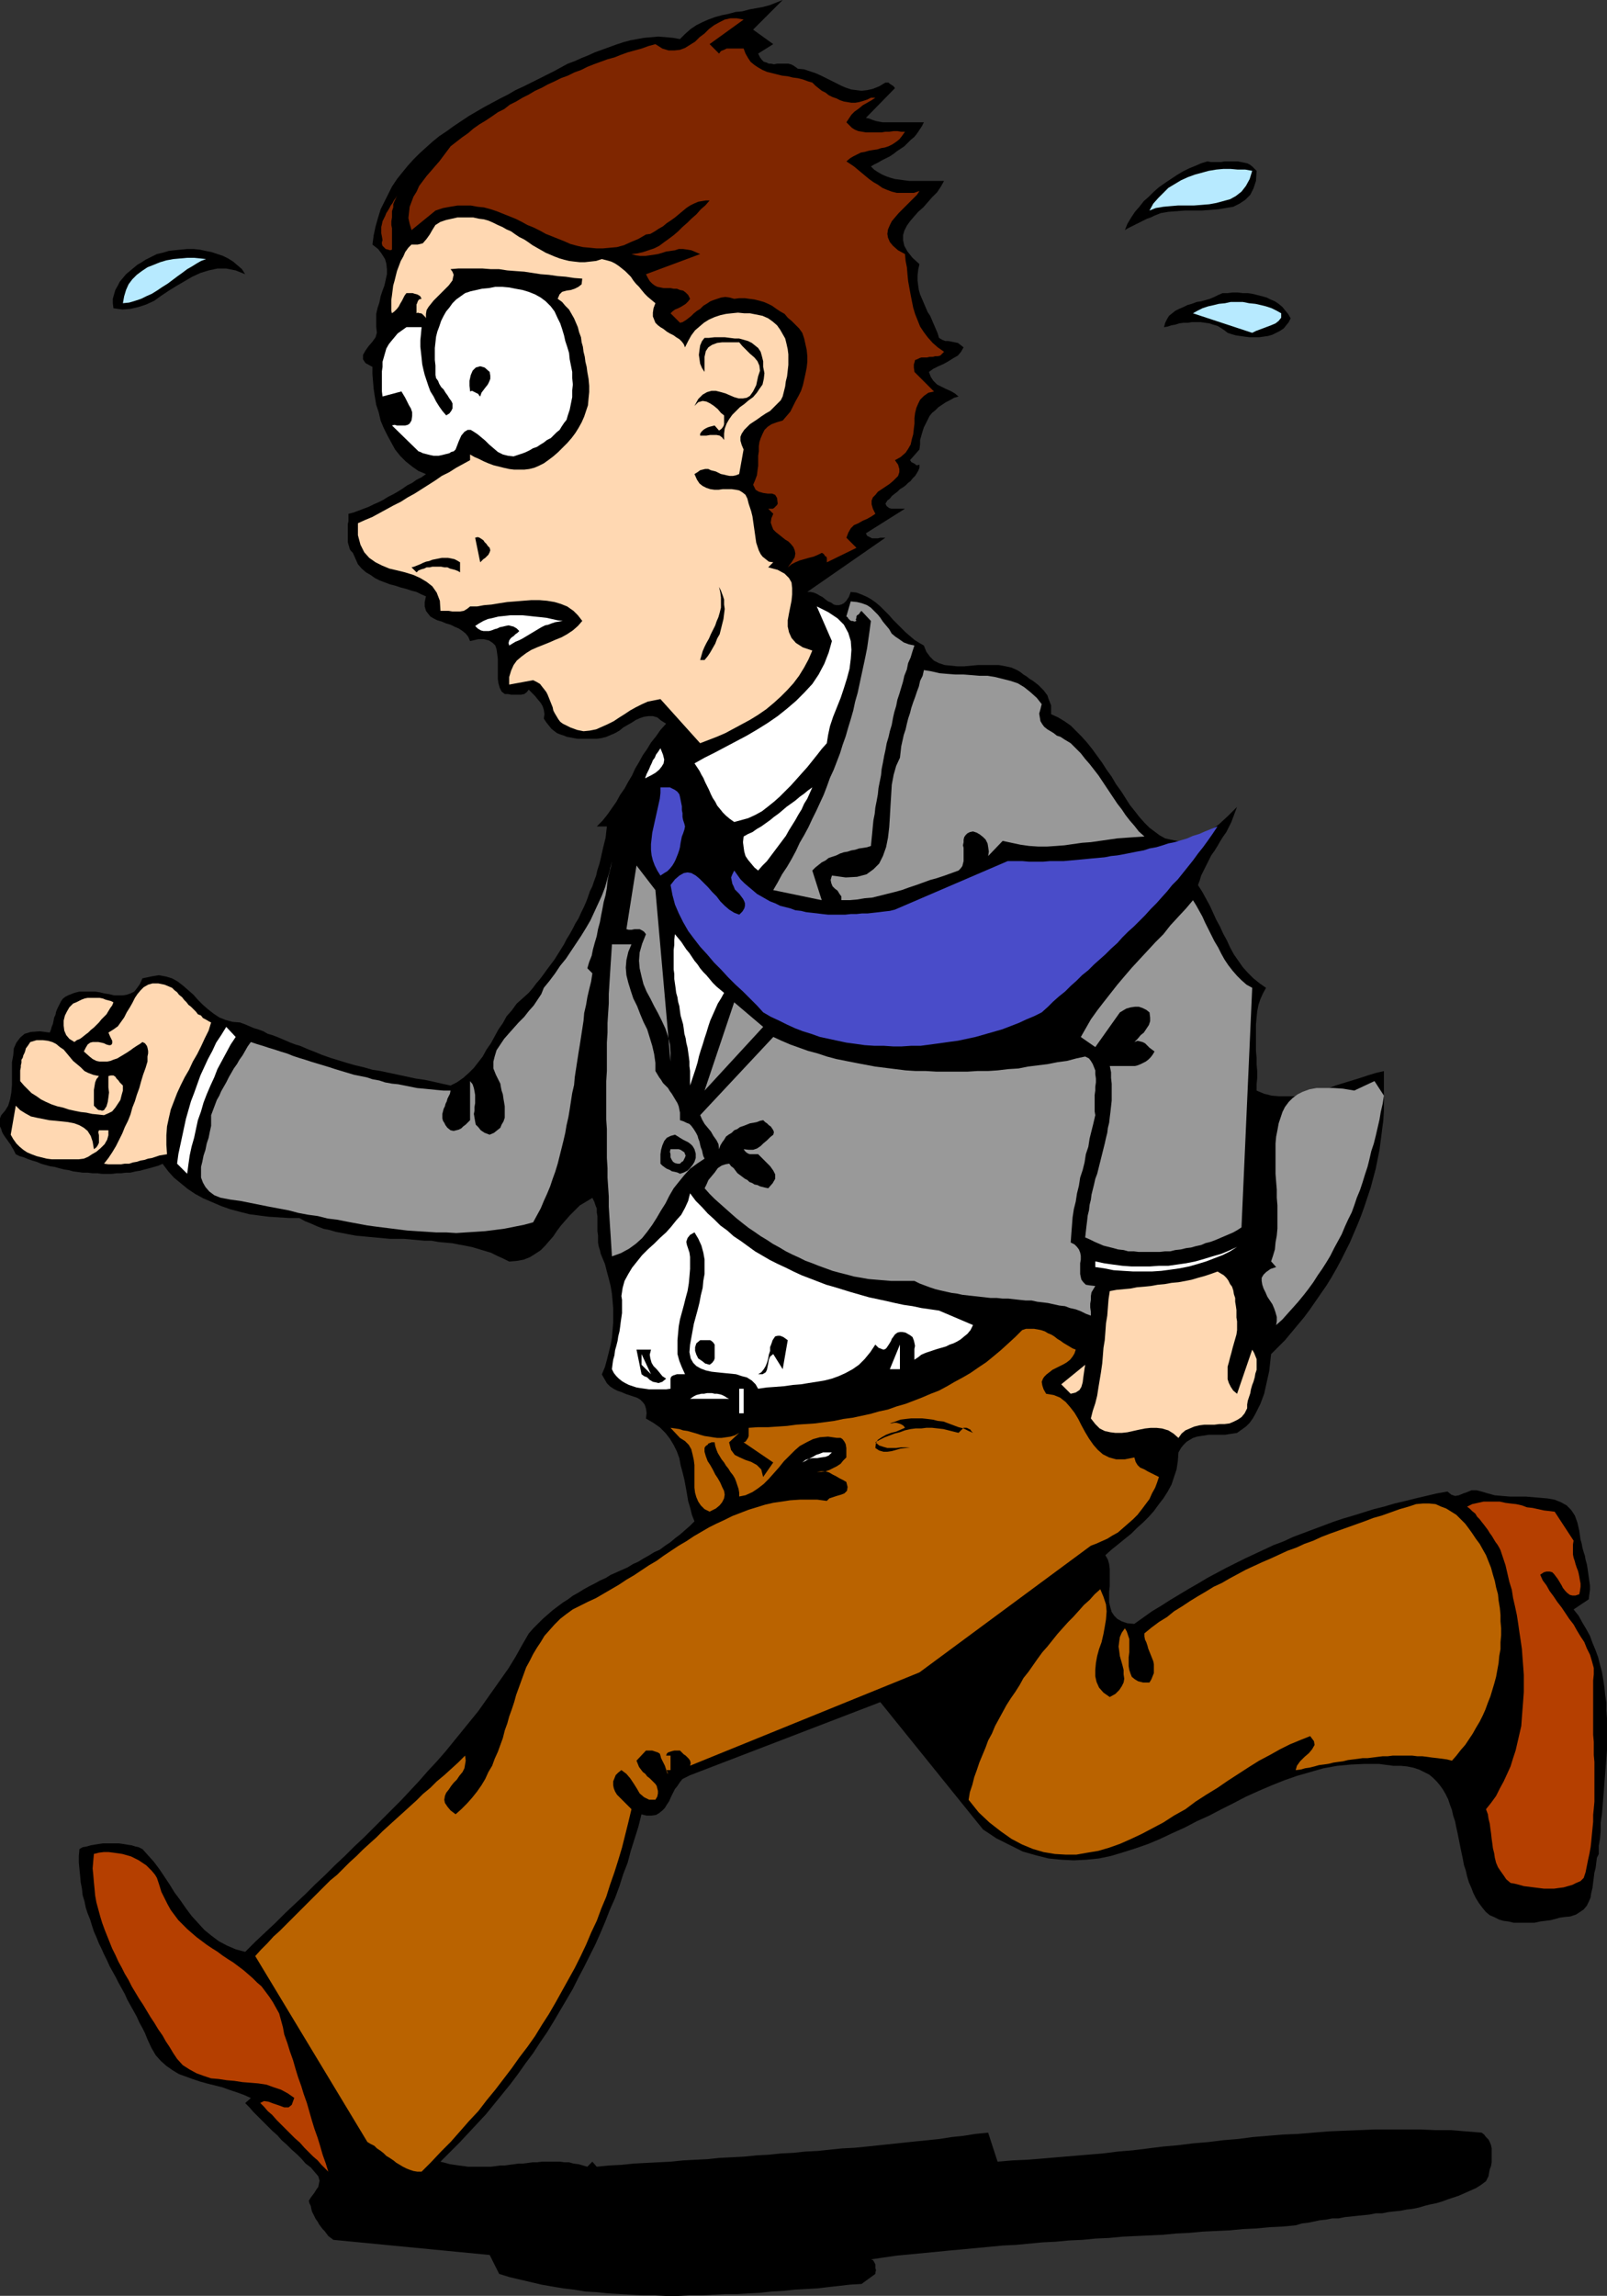 <?xml version="1.0" encoding="UTF-8" standalone="no"?>
<svg
   version="1.0"
   width="109.018mm"
   height="155.711mm"
   id="svg60"
   sodipodi:docname="Running 2.wmf"
   xmlns:inkscape="http://www.inkscape.org/namespaces/inkscape"
   xmlns:sodipodi="http://sodipodi.sourceforge.net/DTD/sodipodi-0.dtd"
   xmlns="http://www.w3.org/2000/svg"
   xmlns:svg="http://www.w3.org/2000/svg">
  <rect width="100%" height="100%" fill="#333333" stroke="none"/>
  <sodipodi:namedview
     id="namedview60"
     pagecolor="#ffffff"
     bordercolor="#000000"
     borderopacity="0.25"
     inkscape:showpageshadow="2"
     inkscape:pageopacity="0.0"
     inkscape:pagecheckerboard="0"
     inkscape:deskcolor="#d1d1d1"
     inkscape:document-units="mm" />
  <defs
     id="defs1">
    <pattern
       id="WMFhbasepattern"
       patternUnits="userSpaceOnUse"
       width="6"
       height="6"
       x="0"
       y="0" />
  </defs>
  <path
     style="fill:#000000;fill-opacity:1;fill-rule:evenodd;stroke:none"
     d="m 193.092,7.595 5.171,3.717 -3.878,2.424 0.485,0.97 0.485,0.646 0.485,0.485 0.646,0.162 0.646,0.323 h 0.646 l 0.646,0.162 0.808,-0.162 h 0.646 0.808 0.808 0.646 l 0.646,0.162 0.646,0.323 0.485,0.323 0.646,0.485 1.616,0.162 1.454,0.485 1.454,0.485 1.454,0.646 1.293,0.646 1.293,0.646 1.293,0.646 1.293,0.646 1.131,0.485 1.454,0.485 1.293,0.162 1.293,0.162 1.454,-0.162 1.454,-0.323 1.616,-0.646 1.616,-0.97 h 0.323 0.485 l 0.323,0.323 0.323,0.162 0.162,0.162 0.323,0.162 0.323,0.323 0.162,0.323 -7.433,7.595 0.808,0.162 0.808,0.323 0.97,0.323 0.808,0.162 0.969,0.162 h 0.97 0.97 0.97 0.969 0.97 0.97 0.97 0.969 0.97 0.97 0.808 l -0.485,0.97 -0.646,0.97 -0.646,0.97 -0.646,0.808 -0.97,0.808 -0.808,0.808 -0.808,0.808 -0.97,0.646 -0.969,0.646 -0.808,0.646 -0.969,0.646 -0.97,0.485 -0.97,0.485 -1.131,0.646 -0.97,0.485 -0.808,0.485 0.808,0.808 0.97,0.646 1.131,0.646 1.131,0.485 0.97,0.323 1.131,0.323 1.293,0.162 1.131,0.162 1.293,0.162 h 1.293 1.293 1.131 1.293 1.293 1.293 1.293 l -0.808,1.454 -0.97,1.454 -1.293,1.293 -1.131,1.293 -1.131,1.293 -1.293,1.131 -1.131,1.293 -0.97,1.131 -0.808,1.131 -0.646,1.293 -0.323,1.131 v 1.293 l 0.323,1.454 0.808,1.454 1.293,1.616 1.777,1.616 -0.323,1.454 -0.162,1.454 v 1.293 l 0.162,1.293 0.162,1.131 0.323,1.131 0.485,1.131 0.485,1.131 0.485,1.131 0.485,1.131 0.646,0.97 0.485,1.131 0.485,1.131 0.485,1.131 0.485,1.131 0.323,1.131 0.808,0.485 0.808,0.323 h 0.808 l 0.808,0.162 0.808,0.162 0.808,0.162 0.646,0.485 0.808,0.646 -0.646,1.131 -0.808,0.97 -1.131,0.646 -1.293,0.808 -1.131,0.646 -1.454,0.646 -1.293,0.646 -1.131,0.808 0.485,1.293 0.646,0.97 0.969,0.97 0.97,0.485 1.293,0.646 1.131,0.485 1.131,0.646 0.969,0.808 -1.131,0.323 -1.131,0.646 -0.97,0.485 -0.969,0.646 -0.97,0.646 -0.808,0.808 -0.808,0.646 -0.646,0.808 -0.485,0.97 -0.485,0.97 -0.485,0.97 -0.323,0.97 -0.323,1.131 -0.323,1.131 v 1.131 l -0.162,1.293 -2.424,2.747 0.162,0.162 0.162,0.323 0.323,0.162 0.323,0.162 0.323,0.162 0.323,0.323 h 0.323 l 0.485,-0.162 v 0.808 l -0.323,0.808 -0.485,0.808 -0.323,0.485 -0.646,0.646 -0.485,0.646 -0.646,0.485 -0.646,0.646 -0.646,0.485 -0.808,0.485 -0.646,0.646 -0.646,0.485 -0.808,0.646 -0.485,0.646 -0.646,0.485 -0.485,0.808 0.323,0.646 0.646,0.485 0.646,0.162 h 0.646 0.646 0.808 0.646 0.646 l -10.018,6.302 0.323,0.646 0.646,0.323 0.646,0.323 h 0.646 0.808 l 0.646,-0.162 h 0.646 0.646 l -20.036,13.897 h 0.808 l 0.808,0.162 0.808,0.323 0.808,0.485 0.646,0.323 0.808,0.646 0.646,0.485 0.808,0.323 0.646,0.485 0.646,0.162 h 0.646 l 0.646,-0.162 0.646,-0.323 0.646,-0.646 0.646,-0.97 0.485,-1.293 1.454,0.162 1.293,0.485 1.454,0.646 1.131,0.646 1.131,0.808 1.131,0.97 1.131,1.131 1.131,1.131 0.97,1.131 1.131,1.131 1.131,1.131 0.97,0.97 1.131,0.97 1.131,0.97 1.293,0.808 1.131,0.646 0.646,1.616 0.97,1.293 0.97,0.97 1.293,0.646 1.454,0.485 1.616,0.162 1.616,0.162 h 1.777 l 1.777,-0.162 1.777,-0.162 h 1.939 1.777 1.616 l 1.777,0.323 1.454,0.323 1.454,0.646 0.808,0.485 0.808,0.646 0.808,0.485 0.808,0.646 0.808,0.485 0.646,0.485 0.808,0.646 0.646,0.646 0.646,0.646 0.485,0.646 0.485,0.646 0.323,0.97 0.323,0.808 0.323,0.808 v 1.131 1.131 l 1.777,0.808 1.616,0.97 1.616,1.131 1.454,1.454 1.293,1.293 1.454,1.616 1.293,1.616 1.293,1.778 1.293,1.778 1.131,1.778 1.293,1.778 1.131,1.939 1.293,1.778 1.131,1.778 1.131,1.778 1.293,1.616 1.131,1.454 1.293,1.454 1.293,1.293 1.293,0.97 1.293,0.97 1.454,0.808 1.454,0.323 1.616,0.323 h 1.616 l 1.616,-0.323 1.777,-0.485 1.939,-0.97 1.939,-1.131 1.939,-1.454 2.262,-2.101 2.262,-2.262 -0.485,1.293 -0.485,1.293 -0.485,1.293 -0.646,1.293 -0.646,1.293 -0.808,1.131 -0.808,1.293 -0.646,1.131 -0.808,1.293 -0.808,1.131 -0.646,1.293 -0.646,1.293 -0.646,1.293 -0.646,1.293 -0.323,1.131 -0.485,1.293 1.131,1.778 0.97,1.778 0.97,1.778 0.808,1.778 0.808,1.778 0.969,1.778 0.808,1.778 0.97,1.778 0.808,1.778 0.97,1.778 1.131,1.616 1.131,1.616 1.293,1.454 1.454,1.454 1.616,1.293 1.616,1.131 -0.808,1.454 -0.646,1.454 -0.485,1.454 -0.323,1.616 -0.162,1.616 -0.162,1.778 v 1.616 1.616 1.778 1.778 l 0.162,1.778 v 1.616 l 0.162,1.778 v 1.778 l -0.162,1.616 v 1.616 l 1.939,0.808 1.939,0.485 1.939,0.162 h 2.101 1.939 l 2.101,-0.323 2.101,-0.485 2.101,-0.485 2.101,-0.646 1.939,-0.808 2.101,-0.646 2.101,-0.646 2.101,-0.646 1.939,-0.646 2.101,-0.646 2.101,-0.485 v 2.585 2.585 2.585 2.424 l -0.162,2.585 -0.323,2.424 -0.323,2.585 -0.323,2.424 -0.485,2.424 -0.485,2.424 -0.646,2.424 -0.646,2.424 -0.808,2.424 -0.808,2.424 -0.808,2.262 -0.97,2.424 -0.97,2.262 -0.97,2.262 -1.131,2.262 -1.131,2.262 -1.131,2.101 -1.293,2.262 -1.293,2.101 -1.454,2.101 -1.454,2.101 -1.454,2.101 -1.454,1.939 -1.616,1.939 -1.616,1.939 -1.616,1.939 -1.777,1.778 -1.777,1.778 -0.162,1.454 -0.162,1.454 -0.162,1.454 -0.323,1.454 -0.323,1.454 -0.323,1.454 -0.323,1.454 -0.485,1.293 -0.485,1.293 -0.646,1.293 -0.646,1.293 -0.646,1.131 -0.808,1.131 -0.97,0.97 -1.131,0.808 -1.131,0.808 -0.97,0.162 -1.131,0.162 -0.969,0.162 h -0.97 -1.131 -1.131 -0.97 l -0.97,0.162 -1.131,0.162 -0.969,0.162 -0.97,0.323 -0.808,0.485 -0.808,0.485 -0.808,0.808 -0.646,0.808 -0.646,1.131 -0.162,2.262 -0.323,2.101 -0.646,1.939 -0.646,1.939 -0.97,1.778 -1.131,1.778 -1.131,1.454 -1.293,1.778 -1.293,1.454 -1.454,1.454 -1.616,1.454 -1.454,1.454 -1.616,1.293 -1.777,1.454 -1.616,1.293 -1.616,1.454 0.646,1.131 0.323,1.131 0.162,1.293 v 1.454 1.454 1.454 l -0.162,1.454 v 1.454 1.293 l 0.323,1.293 0.323,1.131 0.646,0.97 0.808,0.808 1.131,0.646 1.454,0.485 1.777,0.162 2.262,-1.616 2.262,-1.616 2.424,-1.454 2.262,-1.454 2.424,-1.454 2.424,-1.454 2.262,-1.293 2.424,-1.454 2.424,-1.293 2.424,-1.293 2.262,-1.131 2.585,-1.293 2.424,-1.131 2.424,-1.131 2.424,-1.131 2.585,-0.97 2.424,-1.131 2.585,-0.97 2.585,-0.97 2.585,-0.97 2.585,-0.97 2.424,-0.808 2.747,-0.808 2.585,-0.808 2.585,-0.808 2.585,-0.646 2.747,-0.808 2.747,-0.646 2.585,-0.646 2.747,-0.646 2.747,-0.646 2.747,-0.485 0.969,0.808 0.97,0.323 0.97,-0.162 1.131,-0.485 0.97,-0.323 1.131,-0.485 h 1.293 l 1.293,0.323 1.616,0.485 1.777,0.485 1.939,0.162 1.939,0.162 h 1.939 2.101 l 1.939,0.162 1.939,0.162 1.777,0.162 1.777,0.323 1.616,0.646 1.454,0.808 1.131,1.131 0.97,1.454 0.646,1.778 0.485,2.101 0.162,1.131 0.162,1.131 0.323,1.131 0.162,0.97 0.323,1.131 0.323,0.97 0.162,0.97 0.323,1.131 0.162,0.97 0.162,1.131 0.162,1.131 0.162,1.131 0.162,1.131 v 1.131 l -0.162,1.131 -0.162,1.293 -3.878,2.585 1.293,1.616 0.97,1.778 0.97,1.616 0.97,1.778 0.646,1.778 0.808,1.939 0.646,1.778 0.485,1.939 0.485,1.778 0.323,1.939 0.323,2.101 0.162,1.778 0.323,2.101 v 1.939 l 0.162,2.101 v 1.939 2.101 2.101 1.939 l -0.162,2.101 -0.162,2.101 -0.162,2.101 -0.162,1.939 -0.162,2.262 -0.162,1.939 -0.162,2.101 -0.162,1.939 -0.323,2.101 v 2.101 l -0.162,1.939 -0.323,1.939 v 2.101 l -0.485,0.97 -0.162,1.293 -0.162,1.293 -0.323,1.293 -0.162,1.293 -0.162,1.293 -0.162,1.293 -0.323,1.293 -0.162,1.131 -0.485,1.131 -0.485,0.97 -0.808,0.97 -0.97,0.646 -0.97,0.646 -1.454,0.485 -1.616,0.162 -1.131,0.162 -1.131,0.323 -1.293,0.323 -1.293,0.162 -1.293,0.162 -1.454,0.323 h -1.293 -1.293 -1.454 -1.293 l -1.293,-0.323 -1.293,-0.162 -1.131,-0.323 -1.293,-0.646 -1.131,-0.485 -0.97,-0.808 -0.808,-0.97 -0.97,-1.293 -0.808,-1.293 -0.646,-1.293 -0.485,-1.293 -0.646,-1.454 -0.485,-1.616 -0.323,-1.454 -0.485,-1.454 -0.323,-1.778 -0.323,-1.454 -0.323,-1.616 -0.323,-1.616 -0.323,-1.616 -0.323,-1.454 -0.323,-1.616 -0.485,-1.454 -0.323,-1.454 -0.485,-1.293 -0.485,-1.454 -0.646,-1.293 -0.646,-1.131 -0.808,-1.131 -0.808,-0.97 -0.97,-0.97 -0.97,-0.808 -1.293,-0.646 -1.293,-0.646 -1.454,-0.485 -1.616,-0.323 -1.616,-0.162 h -1.939 l -3.716,-0.485 h -3.555 l -3.555,0.162 -3.555,0.323 -3.555,0.646 -3.393,0.97 -3.393,0.97 -3.232,1.131 -3.232,1.293 -3.393,1.454 -3.232,1.454 -3.07,1.616 -3.232,1.616 -3.07,1.616 -3.232,1.454 -3.07,1.616 -3.232,1.454 -3.07,1.454 -3.07,1.293 -3.232,1.131 -3.07,0.97 -3.232,0.97 -3.07,0.646 -3.232,0.323 -3.232,0.162 -3.232,-0.162 -3.232,-0.323 -3.232,-0.808 -3.393,-0.97 -3.232,-1.616 -3.555,-1.778 -3.393,-2.262 -26.338,-32.641 -48.798,18.745 -0.97,0.485 -0.969,0.485 -0.646,0.808 -0.646,0.97 -0.646,0.808 -0.485,0.97 -0.485,0.97 -0.485,1.131 -0.646,0.97 -0.485,0.808 -0.646,0.646 -0.808,0.646 -0.808,0.485 -1.131,0.162 h -1.293 l -1.293,-0.323 -0.808,3.232 -0.97,3.07 -0.969,3.07 -0.808,3.07 -1.131,2.909 -0.97,3.07 -1.131,3.07 -1.293,2.909 -1.131,2.909 -1.293,3.07 -1.293,2.909 -1.454,2.909 -1.454,2.909 -1.454,2.747 -1.454,2.909 -1.616,2.747 -1.616,2.747 -1.616,2.747 -1.777,2.909 -1.777,2.585 -1.777,2.747 -1.939,2.585 -1.939,2.747 -1.939,2.585 -2.101,2.585 -2.101,2.585 -2.101,2.585 -2.262,2.424 -2.262,2.424 -2.262,2.424 -2.424,2.424 -2.424,2.424 1.293,0.323 1.131,0.323 1.131,0.162 1.131,0.162 1.293,0.162 1.131,0.162 h 1.131 1.131 1.293 1.131 1.131 l 1.293,-0.162 1.131,-0.162 h 1.131 l 1.131,-0.162 1.293,-0.162 1.131,-0.162 h 1.131 l 1.293,-0.162 1.131,-0.162 h 1.131 l 1.293,-0.162 h 1.131 1.131 1.131 1.293 l 1.131,0.162 h 1.131 l 1.131,0.323 1.293,0.162 1.131,0.323 1.131,0.323 1.293,-1.293 1.131,1.293 3.232,-0.323 3.07,-0.162 3.232,-0.323 3.07,-0.162 3.232,-0.162 3.07,-0.162 3.232,-0.323 3.07,-0.162 3.232,-0.162 3.07,-0.323 3.232,-0.162 3.07,-0.162 3.232,-0.323 3.07,-0.162 3.07,-0.323 3.232,-0.162 3.07,-0.323 3.232,-0.162 3.07,-0.323 3.07,-0.323 3.232,-0.162 3.232,-0.323 3.07,-0.323 3.07,-0.323 3.07,-0.323 3.07,-0.323 3.232,-0.323 3.07,-0.323 3.07,-0.485 3.07,-0.323 3.07,-0.485 3.232,-0.323 2.424,7.433 3.878,-0.323 3.716,-0.162 4.04,-0.323 3.716,-0.323 3.878,-0.323 3.878,-0.323 3.878,-0.323 3.878,-0.485 3.878,-0.323 3.878,-0.485 3.878,-0.485 3.716,-0.323 3.878,-0.485 3.878,-0.323 3.878,-0.485 3.878,-0.323 3.716,-0.485 3.878,-0.323 3.878,-0.323 3.878,-0.162 3.878,-0.323 3.878,-0.323 3.878,-0.162 3.878,-0.162 4.04,-0.162 h 3.716 4.04 3.878 l 3.878,0.162 h 4.04 l 3.878,0.323 4.04,0.323 0.646,0.485 0.485,0.646 0.646,0.646 0.323,0.646 0.323,0.808 0.162,0.808 v 0.97 0.808 0.97 0.808 l -0.162,0.97 -0.323,0.808 -0.162,0.808 -0.162,0.97 -0.323,0.646 -0.323,0.646 -1.293,0.97 -1.293,0.808 -1.454,0.646 -1.454,0.646 -1.454,0.646 -1.454,0.485 -1.454,0.485 -1.293,0.485 -1.616,0.485 -1.616,0.323 -1.293,0.323 -1.616,0.485 -1.616,0.323 -1.454,0.162 -1.616,0.323 -1.616,0.162 -1.454,0.162 -1.616,0.323 h -1.616 l -1.616,0.323 -1.616,0.162 -1.616,0.162 -1.454,0.162 -1.616,0.162 -1.616,0.323 h -1.616 l -1.616,0.323 -1.616,0.162 -1.454,0.323 -1.616,0.323 -1.454,0.162 -1.616,0.485 -3.393,0.323 -3.393,0.162 -3.393,0.323 -3.393,0.162 -3.393,0.323 -3.555,0.162 -3.393,0.162 -3.393,0.323 -3.393,0.162 -3.393,0.323 -3.393,0.162 -3.555,0.162 -3.393,0.162 -3.393,0.323 -3.555,0.162 -3.232,0.323 -3.555,0.162 -3.393,0.323 -3.393,0.162 -3.393,0.323 -3.393,0.323 -3.393,0.162 -3.393,0.323 -3.393,0.323 -3.393,0.323 -3.555,0.323 -3.232,0.323 -3.393,0.323 -3.393,0.323 -3.393,0.323 -3.393,0.485 -3.232,0.485 0.485,0.162 0.323,0.485 0.323,0.646 v 0.323 0.646 l 0.162,0.485 -0.162,0.646 v 0.323 l -3.555,2.585 -2.908,0.162 -2.747,0.323 -2.908,0.323 -2.747,0.323 -2.908,0.162 -2.909,0.162 -3.07,0.323 -2.908,0.162 -2.909,0.323 -3.07,0.162 -2.908,0.162 h -3.07 l -3.07,0.162 -2.909,0.162 h -3.07 l -2.908,0.162 h -3.07 l -2.908,-0.162 h -3.07 l -2.908,-0.162 -2.908,-0.162 -2.909,-0.162 -3.07,-0.323 -2.908,-0.162 -2.909,-0.485 -2.747,-0.323 -2.908,-0.485 -2.747,-0.485 -2.747,-0.646 -2.747,-0.646 -2.747,-0.646 -2.585,-0.808 -2.424,-4.848 -40.073,-3.878 -0.646,-0.485 -0.646,-0.485 -0.485,-0.646 -0.485,-0.646 -0.485,-0.485 -0.485,-0.646 -0.485,-0.646 -0.323,-0.646 -0.485,-0.646 -0.323,-0.646 -0.323,-0.646 -0.323,-0.646 -0.162,-0.646 -0.162,-0.808 -0.323,-0.646 -0.162,-0.646 0.485,-0.808 0.485,-0.646 0.485,-0.646 0.485,-0.808 0.485,-0.646 0.162,-0.808 0.162,-0.808 -0.323,-1.131 -0.969,-1.131 -0.969,-1.131 -1.293,-0.97 -1.131,-1.293 -1.131,-1.131 -1.293,-1.131 -1.293,-1.293 -1.293,-1.131 -1.131,-1.293 -1.293,-1.131 -1.293,-1.293 -1.131,-1.131 -1.293,-1.293 -1.131,-1.131 -0.969,-1.131 -1.131,-1.131 1.454,-1.293 -1.777,-0.808 -1.777,-0.646 -1.939,-0.646 -1.777,-0.646 -1.939,-0.485 -1.939,-0.485 -1.777,-0.485 -1.939,-0.646 -1.777,-0.646 -1.777,-0.646 -1.616,-0.97 -1.616,-1.131 -1.454,-1.293 -1.293,-1.454 -1.131,-1.939 -0.969,-2.101 -0.646,-1.616 -0.646,-1.293 -0.808,-1.454 -0.646,-1.454 -0.808,-1.454 -0.808,-1.454 -0.808,-1.454 -0.646,-1.454 -0.808,-1.454 -0.808,-1.454 -0.646,-1.293 -0.808,-1.454 -0.808,-1.454 -0.646,-1.454 -0.808,-1.616 -0.646,-1.454 -0.646,-1.293 -0.646,-1.616 -0.646,-1.454 -0.485,-1.454 -0.485,-1.616 -0.646,-1.616 -0.485,-1.454 -0.323,-1.616 -0.485,-1.616 -0.162,-1.616 -0.323,-1.616 -0.162,-1.778 -0.162,-1.616 -0.162,-1.778 v -1.616 l 0.162,-1.778 0.808,-0.485 0.969,-0.162 1.131,-0.323 0.969,-0.162 0.969,-0.162 1.131,-0.162 h 1.131 0.969 1.131 0.969 l 1.131,0.162 0.969,0.162 1.131,0.162 0.969,0.323 0.808,0.162 0.969,0.485 1.454,1.616 1.454,1.616 1.454,1.939 1.293,1.939 1.293,1.939 1.293,2.101 1.454,1.939 1.454,2.101 1.454,1.939 1.616,1.778 1.616,1.778 1.777,1.454 1.939,1.454 2.101,1.131 2.262,0.97 2.424,0.646 2.585,-2.585 2.585,-2.424 2.585,-2.424 2.585,-2.585 2.585,-2.424 2.585,-2.424 2.424,-2.424 2.585,-2.424 2.424,-2.424 2.585,-2.424 2.424,-2.424 2.424,-2.262 2.424,-2.424 2.424,-2.424 2.424,-2.424 2.424,-2.424 2.262,-2.424 2.262,-2.424 2.262,-2.585 2.262,-2.424 2.262,-2.585 2.101,-2.585 2.101,-2.585 2.101,-2.585 2.101,-2.585 1.939,-2.747 1.939,-2.747 1.939,-2.747 1.939,-2.747 1.777,-2.909 1.616,-2.909 1.777,-3.07 1.131,-1.293 1.131,-1.131 1.293,-1.293 1.293,-1.131 1.293,-1.131 1.293,-0.97 1.293,-0.97 1.293,-0.808 1.293,-0.97 1.454,-0.808 1.293,-0.808 1.454,-0.808 1.293,-0.646 1.454,-0.808 1.454,-0.646 1.293,-0.808 1.454,-0.646 1.454,-0.646 1.454,-0.646 1.293,-0.808 1.454,-0.646 1.293,-0.808 1.454,-0.808 1.293,-0.808 1.454,-0.646 1.293,-0.97 1.454,-0.97 1.131,-0.97 1.293,-0.97 1.293,-1.131 1.293,-1.131 1.131,-1.131 -0.646,-1.616 -0.485,-1.939 -0.485,-1.616 -0.323,-1.939 -0.323,-1.778 -0.323,-1.778 -0.485,-1.939 -0.485,-1.778 -0.323,-1.778 -0.646,-1.778 -0.808,-1.616 -0.969,-1.616 -1.131,-1.454 -1.454,-1.454 -1.616,-1.131 -1.939,-1.131 0.162,-1.454 -0.162,-1.131 -0.323,-0.97 -0.485,-0.646 -0.646,-0.646 -0.808,-0.485 -0.97,-0.323 -0.97,-0.323 -0.97,-0.323 -1.131,-0.485 -0.969,-0.323 -0.97,-0.485 -0.97,-0.646 -0.808,-0.808 -0.646,-1.131 -0.646,-1.131 0.808,-1.939 0.485,-1.778 0.485,-1.939 0.485,-1.939 0.323,-1.778 0.162,-1.939 0.162,-1.939 v -1.778 -1.939 l -0.162,-1.939 -0.162,-1.778 -0.323,-1.939 -0.485,-1.939 -0.485,-1.778 -0.485,-1.939 -0.808,-1.939 -0.323,-0.808 -0.162,-0.808 -0.323,-0.97 -0.162,-0.97 v -0.97 -0.808 l -0.162,-1.131 v -0.97 -0.97 -0.97 -0.97 l -0.162,-0.97 v -0.97 l -0.323,-0.808 -0.323,-0.97 -0.485,-0.97 -1.616,0.97 -1.616,0.97 -1.293,1.293 -1.293,1.293 -1.131,1.293 -1.131,1.293 -0.969,1.293 -0.97,1.454 -1.131,1.293 -0.97,1.131 -1.131,1.131 -1.454,0.97 -1.293,0.808 -1.616,0.646 -1.777,0.323 -1.939,0.162 -1.616,-0.808 -1.454,-0.646 -1.616,-0.808 -1.616,-0.485 -1.616,-0.485 -1.616,-0.485 -1.616,-0.323 -1.777,-0.323 -1.616,-0.323 -1.777,-0.162 -1.777,-0.162 -1.777,-0.323 h -1.777 l -1.777,-0.162 -1.777,-0.162 -1.777,-0.162 h -1.777 -1.777 l -1.777,-0.162 -1.777,-0.162 -1.777,-0.162 -1.616,-0.162 -1.777,-0.162 -1.777,-0.323 -1.616,-0.323 -1.777,-0.323 -1.616,-0.485 -1.616,-0.323 -1.616,-0.646 -1.454,-0.646 -1.616,-0.646 -1.454,-0.808 h -2.585 l -2.585,-0.162 -2.585,-0.162 -2.585,-0.323 -2.424,-0.323 -2.585,-0.646 -2.424,-0.646 -2.262,-0.808 -2.262,-0.97 -2.262,-0.97 -2.101,-1.131 -1.939,-1.293 -1.777,-1.454 -1.777,-1.454 -1.454,-1.616 -1.454,-1.939 -1.131,0.485 -1.131,0.323 -1.131,0.323 -1.293,0.323 -1.131,0.323 -1.131,0.162 -1.293,0.323 h -1.131 l -1.293,0.162 h -1.131 l -1.293,0.162 h -1.131 -1.293 l -1.131,-0.162 h -1.293 l -1.293,-0.162 h -1.293 l -1.131,-0.162 -1.293,-0.162 -1.131,-0.323 -1.131,-0.162 -1.293,-0.323 -1.131,-0.323 -1.131,-0.162 L 11.634,298.62 10.503,298.297 9.372,297.812 8.241,297.489 7.271,297.166 6.14,296.681 5.009,296.358 4.04,295.873 3.716,295.227 3.393,294.581 3.07,294.096 2.747,293.449 2.262,292.803 1.939,292.318 1.454,291.672 1.131,291.187 0.808,290.702 0.485,290.056 0.323,289.41 0,288.763 v -0.646 -0.646 -0.808 l 0.323,-0.808 0.969,-1.131 0.808,-1.293 0.485,-1.616 0.323,-1.778 0.162,-1.939 v -1.939 -1.939 -1.939 l 0.323,-1.778 0.162,-1.778 0.646,-1.454 0.969,-1.293 1.131,-0.97 1.616,-0.485 2.262,-0.162 2.585,0.323 0.323,-0.808 0.162,-0.646 0.323,-0.808 0.162,-0.808 0.162,-0.808 0.323,-0.646 0.162,-0.808 0.323,-0.808 0.323,-0.646 0.323,-0.646 0.323,-0.646 0.485,-0.646 0.646,-0.485 0.646,-0.323 0.808,-0.323 0.808,-0.323 1.293,-0.323 h 1.293 1.293 1.454 l 1.131,0.162 1.293,0.323 1.131,0.162 1.293,0.323 h 1.131 1.131 l 0.969,-0.162 0.969,-0.323 0.969,-0.485 0.646,-0.808 0.808,-1.131 0.646,-1.454 2.262,-0.485 1.939,-0.323 1.777,0.323 1.616,0.485 1.454,0.808 1.454,1.131 1.293,1.131 1.293,1.131 1.131,1.293 1.293,1.293 1.293,1.131 1.454,1.131 1.454,0.97 1.616,0.646 1.777,0.485 1.939,0.162 1.293,0.485 1.131,0.485 1.131,0.485 1.131,0.323 1.293,0.485 1.131,0.646 1.131,0.323 1.293,0.485 1.131,0.485 1.131,0.485 1.131,0.485 1.293,0.485 1.131,0.323 1.131,0.485 1.131,0.485 1.293,0.485 1.939,0.808 2.262,0.808 2.101,0.646 2.101,0.646 2.262,0.646 2.101,0.485 2.262,0.646 2.101,0.323 2.262,0.485 2.262,0.485 2.262,0.485 2.262,0.485 2.262,0.323 2.262,0.485 2.101,0.485 2.262,0.485 1.616,-0.808 1.616,-1.131 1.454,-1.293 1.293,-1.293 1.131,-1.454 1.131,-1.454 0.97,-1.778 1.131,-1.616 0.97,-1.778 0.969,-1.778 1.131,-1.616 0.97,-1.778 1.293,-1.454 1.293,-1.778 1.454,-1.293 1.616,-1.454 0.97,-1.131 0.97,-1.293 0.97,-1.131 0.969,-1.293 0.808,-1.131 0.97,-1.293 0.969,-1.293 0.808,-1.293 0.808,-1.293 0.808,-1.293 0.646,-1.293 0.808,-1.293 0.808,-1.454 0.646,-1.293 0.808,-1.293 0.646,-1.454 0.646,-1.293 0.646,-1.454 0.485,-1.293 0.485,-1.454 0.646,-1.293 0.485,-1.454 0.485,-1.293 0.323,-1.454 0.485,-1.454 0.323,-1.293 0.323,-1.454 0.323,-1.454 0.323,-1.293 0.323,-1.293 0.162,-1.454 0.162,-1.454 h -2.585 l 1.454,-1.454 1.293,-1.616 1.131,-1.616 1.131,-1.616 0.97,-1.778 1.131,-1.616 0.969,-1.778 0.97,-1.616 0.808,-1.778 0.969,-1.616 0.97,-1.778 1.131,-1.616 0.97,-1.616 1.293,-1.616 1.131,-1.616 1.454,-1.616 -1.293,-0.808 -0.97,-0.808 -1.131,-0.323 h -1.131 l -1.131,0.162 -0.97,0.323 -1.131,0.485 -0.97,0.646 -1.131,0.646 -1.131,0.646 -0.97,0.808 -1.131,0.646 -1.131,0.485 -1.131,0.485 -1.293,0.323 -1.131,0.162 h -0.97 -0.97 -0.969 -0.97 -0.97 l -0.97,-0.162 -0.808,-0.162 -0.97,-0.162 -0.808,-0.323 -0.97,-0.323 -0.808,-0.323 -0.646,-0.485 -0.808,-0.646 -0.646,-0.808 -0.646,-0.808 -0.646,-0.97 0.162,-1.131 -0.162,-1.131 -0.323,-0.97 -0.485,-0.808 -0.808,-0.97 -0.646,-0.808 -0.808,-0.808 -0.808,-0.808 -0.485,0.646 -0.646,0.485 -0.808,0.162 h -0.808 -0.808 -0.97 l -0.808,-0.162 h -0.808 l -0.808,-0.646 -0.485,-0.97 -0.323,-1.131 -0.162,-1.131 v -1.293 -1.293 -1.454 -1.131 l -0.162,-1.293 -0.162,-1.131 -0.323,-0.97 -0.646,-0.646 -0.97,-0.646 -1.293,-0.323 h -1.454 l -2.101,0.485 -0.485,-1.131 -0.646,-0.808 -0.808,-0.646 -0.97,-0.646 -1.131,-0.485 -0.97,-0.485 -1.131,-0.323 -1.131,-0.485 -1.131,-0.323 -0.97,-0.485 -0.808,-0.485 -0.646,-0.808 -0.485,-0.646 -0.323,-1.131 v -1.131 l 0.323,-1.454 -1.131,-0.485 -1.293,-0.646 -1.293,-0.323 -1.454,-0.485 -1.293,-0.323 -1.454,-0.485 -1.293,-0.323 -1.293,-0.485 -1.293,-0.485 -1.293,-0.646 -1.131,-0.808 -1.131,-0.646 -1.131,-0.97 -0.969,-1.131 -0.646,-1.454 -0.646,-1.454 -0.485,-0.485 -0.323,-0.485 -0.162,-0.646 -0.162,-0.485 -0.162,-0.646 v -0.646 -0.646 -0.646 -0.646 -0.646 -0.646 -0.808 l 0.162,-0.646 v -0.646 -0.646 -0.646 l 1.293,-0.323 1.293,-0.485 1.293,-0.485 1.293,-0.485 1.293,-0.646 1.131,-0.485 1.293,-0.646 1.293,-0.808 1.293,-0.646 1.131,-0.646 1.293,-0.808 1.131,-0.808 1.293,-0.646 1.131,-0.808 1.293,-0.646 1.131,-0.808 -1.939,-0.808 -1.616,-1.131 -1.616,-1.293 -1.454,-1.454 -1.293,-1.616 -0.97,-1.778 -0.969,-1.778 -0.969,-1.939 -0.808,-1.939 -0.485,-2.101 -0.646,-1.939 -0.323,-1.939 -0.323,-2.101 -0.162,-1.939 -0.162,-1.939 V 94.046 L 93.718,93.076 93.072,92.107 V 90.976 l 0.646,-1.131 0.808,-1.131 0.969,-1.131 0.808,-1.131 0.323,-1.131 -0.162,-1.616 v -1.616 -1.616 l 0.323,-1.454 0.485,-1.454 0.323,-1.616 0.485,-1.454 0.485,-1.293 0.323,-1.454 0.323,-1.454 v -1.293 l -0.162,-1.454 -0.323,-1.131 -0.808,-1.293 -0.969,-1.293 -1.454,-1.131 0.323,-2.424 0.485,-2.262 0.646,-2.262 0.646,-2.101 0.969,-1.939 0.969,-1.939 0.969,-1.939 1.293,-1.939 1.293,-1.616 1.454,-1.778 1.454,-1.616 1.454,-1.454 1.777,-1.616 1.616,-1.454 1.777,-1.454 1.939,-1.293 1.777,-1.293 1.939,-1.293 1.939,-1.293 1.939,-1.131 1.939,-1.131 2.101,-1.131 2.101,-1.131 1.939,-0.97 1.939,-1.131 2.101,-0.97 1.939,-0.97 1.939,-0.97 1.939,-0.97 1.939,-0.97 1.777,-0.97 1.777,-0.97 1.777,-0.646 1.777,-0.808 1.616,-0.646 1.777,-0.808 1.777,-0.646 1.777,-0.646 1.777,-0.646 1.939,-0.646 1.777,-0.485 1.777,-0.323 1.777,-0.323 1.939,-0.162 1.777,-0.162 1.939,0.162 1.777,0.162 1.777,0.323 1.293,-1.293 1.454,-1.293 1.454,-0.97 1.616,-0.808 1.454,-0.646 1.777,-0.646 1.777,-0.485 1.616,-0.323 1.777,-0.485 1.777,-0.162 1.777,-0.485 1.777,-0.323 1.777,-0.323 1.777,-0.485 1.616,-0.646 L 200.686,0 Z"
     id="path1" />
  <path
     style="fill:#7f2600;fill-opacity:1;fill-rule:evenodd;stroke:none"
     d="m 181.942,11.311 2.424,2.424 0.485,-0.646 0.808,-0.323 0.646,-0.323 h 0.97 0.808 0.808 0.808 0.97 l 0.485,1.293 0.646,1.131 0.646,0.97 0.97,0.808 0.97,0.646 1.131,0.646 1.131,0.485 1.293,0.323 1.293,0.323 1.293,0.323 1.454,0.162 1.293,0.323 1.293,0.162 1.293,0.323 1.293,0.485 1.131,0.323 0.808,0.808 0.808,0.646 0.808,0.646 0.97,0.485 0.808,0.646 0.97,0.485 0.97,0.323 0.969,0.485 0.97,0.323 0.97,0.162 0.97,0.162 h 0.969 l 0.97,-0.162 1.131,-0.323 0.97,-0.323 0.97,-0.485 h 1.131 l -0.97,0.646 -1.131,0.646 -1.131,0.646 -0.97,0.808 -1.131,0.808 -0.808,0.808 -0.646,0.97 -0.646,0.97 0.808,0.808 0.646,0.646 0.808,0.485 0.808,0.323 0.97,0.162 0.969,0.162 h 0.97 0.97 0.97 1.131 l 0.969,-0.162 h 0.97 l 1.131,-0.162 h 0.97 l 0.97,0.162 h 0.97 l -0.808,1.131 -0.646,0.808 -0.808,0.646 -0.969,0.646 -0.97,0.485 -0.97,0.323 -0.97,0.162 -0.969,0.323 -1.131,0.162 -0.97,0.162 -1.131,0.323 -0.97,0.162 -0.97,0.485 -0.969,0.485 -0.808,0.485 -0.97,0.808 0.97,0.646 0.97,0.646 0.97,0.808 0.969,0.808 0.97,0.808 0.97,0.808 1.131,0.808 1.131,0.646 1.131,0.808 1.131,0.485 1.293,0.485 1.293,0.323 h 1.293 1.454 1.616 l 1.454,-0.485 -0.646,0.97 -0.808,0.808 -0.97,0.97 -0.97,0.97 -0.97,0.97 -0.969,0.97 -0.97,1.131 -0.808,0.97 -0.485,0.97 -0.485,1.131 -0.162,1.131 0.162,0.97 0.485,1.131 0.808,0.97 1.293,1.131 1.777,0.97 0.162,1.778 0.323,1.616 0.162,1.939 0.162,1.616 0.323,1.778 0.323,1.778 0.323,1.616 0.323,1.616 0.485,1.616 0.646,1.616 0.646,1.616 0.969,1.454 0.97,1.293 1.293,1.454 1.293,1.131 1.616,1.131 -0.485,0.485 -0.485,0.485 -0.646,0.162 h -0.646 l -0.646,0.162 h -0.808 l -0.646,0.162 h -0.808 -0.646 l -0.485,0.162 -0.646,0.323 -0.485,0.162 -0.162,0.646 -0.162,0.485 v 0.808 l 0.162,1.131 5.009,5.009 -1.454,0.323 -1.131,0.808 -0.969,0.97 -0.485,0.97 -0.485,1.131 -0.323,1.293 -0.162,1.293 v 1.454 l -0.162,1.293 -0.162,1.454 -0.323,1.131 -0.323,1.454 -0.646,1.131 -0.646,0.97 -1.293,1.131 -1.454,0.808 0.808,1.131 0.323,1.131 v 0.808 l -0.323,0.97 -0.646,0.646 -0.646,0.646 -0.97,0.808 -0.97,0.646 -0.969,0.646 -0.97,0.646 -0.646,0.808 -0.646,0.646 -0.323,0.808 v 0.97 l 0.323,1.131 0.646,1.293 -0.97,0.646 -1.131,0.646 -1.131,0.485 -1.131,0.646 -1.131,0.485 -0.808,0.808 -0.646,1.131 -0.485,1.293 2.585,2.585 -7.594,3.717 v -0.323 -0.485 -0.323 l -0.162,-0.323 -0.323,-0.162 -0.162,-0.323 -0.323,-0.323 -0.323,-0.162 -0.97,0.485 -1.131,0.485 -1.293,0.323 -1.131,0.323 -1.131,0.323 -1.131,0.485 -0.97,0.485 -0.97,0.808 0.97,-1.293 0.808,-1.293 0.162,-0.97 -0.162,-0.808 -0.323,-0.808 -0.646,-0.808 -0.646,-0.646 -0.808,-0.485 -0.808,-0.646 -0.808,-0.646 -0.808,-0.646 -0.646,-0.646 -0.323,-0.808 -0.323,-0.97 0.162,-1.131 0.485,-1.131 -1.293,-1.293 h 0.485 0.323 0.323 l 0.323,-0.162 0.323,-0.323 0.323,-0.323 0.162,-0.162 0.162,-0.323 -0.162,-1.454 -0.485,-0.808 -0.808,-0.323 h -1.131 l -1.131,-0.162 -1.131,-0.323 -0.808,-0.485 -0.646,-1.293 0.485,-1.131 0.485,-1.293 0.162,-1.293 0.162,-1.131 v -1.293 -1.293 l 0.162,-1.131 v -1.293 l 0.162,-1.131 0.323,-0.97 0.485,-1.131 0.485,-0.97 0.808,-0.808 0.97,-0.646 1.293,-0.485 1.616,-0.485 0.97,-1.131 0.969,-1.131 0.646,-1.293 0.646,-1.293 0.808,-1.454 0.646,-1.293 0.485,-1.454 0.323,-1.454 0.323,-1.454 0.323,-1.616 0.162,-1.454 v -1.454 l -0.162,-1.616 -0.323,-1.454 -0.323,-1.454 -0.485,-1.454 -0.808,-1.131 -0.97,-0.97 -0.97,-0.97 -0.97,-0.808 -0.808,-0.97 -1.131,-0.646 -0.97,-0.646 -1.131,-0.808 -0.97,-0.485 -1.131,-0.485 -1.131,-0.323 -1.293,-0.323 -1.293,-0.162 -1.131,-0.162 h -1.454 l -1.293,0.162 -1.131,-0.323 -1.131,-0.162 -1.131,0.162 -0.969,0.323 -0.97,0.323 -0.808,0.323 -0.969,0.646 -0.808,0.485 -0.808,0.808 -0.808,0.485 -0.808,0.646 -0.646,0.646 -0.808,0.646 -0.646,0.485 -0.808,0.485 -0.646,0.162 -2.424,-2.424 0.485,-0.485 0.646,-0.485 0.808,-0.323 0.646,-0.323 0.808,-0.485 0.485,-0.323 0.646,-0.646 0.485,-0.646 -0.485,-0.97 -0.646,-0.646 -0.646,-0.485 -0.808,-0.162 -0.808,-0.323 h -0.808 l -0.808,-0.162 h -0.97 -0.808 l -0.808,-0.162 -0.808,-0.162 -0.646,-0.323 -0.646,-0.485 -0.646,-0.646 -0.485,-0.808 -0.485,-0.97 13.896,-5.171 -1.131,-0.485 -1.131,-0.485 -0.97,-0.162 -1.131,-0.162 h -1.131 l -0.97,0.323 -1.131,0.162 -1.131,0.162 -0.97,0.323 -1.131,0.323 -0.97,0.162 -1.131,0.162 -1.131,0.162 h -1.293 l -1.131,-0.162 -1.131,-0.323 1.454,-0.162 1.454,-0.323 1.454,-0.485 1.454,-0.485 1.293,-0.646 1.293,-0.97 1.131,-0.808 1.293,-0.97 1.131,-0.97 1.131,-1.131 1.293,-1.131 0.97,-0.97 1.293,-1.131 1.131,-1.293 1.131,-0.97 1.131,-1.293 h -0.97 l -0.969,0.162 -0.97,0.162 -1.131,0.485 -0.97,0.485 -0.97,0.646 -0.969,0.808 -0.97,0.808 -0.97,0.808 -1.131,0.808 -0.97,0.646 -0.969,0.808 -1.131,0.646 -0.969,0.646 -1.131,0.646 -1.131,0.162 -1.939,1.131 -1.939,0.808 -1.777,0.808 -1.777,0.485 -1.777,0.162 -1.777,0.162 h -1.777 l -1.616,-0.162 -1.777,-0.162 -1.454,-0.323 -1.777,-0.485 -1.454,-0.646 -1.616,-0.646 -1.616,-0.646 -1.616,-0.646 -1.454,-0.808 -1.616,-0.808 -1.616,-0.646 -1.454,-0.808 -1.616,-0.808 -1.616,-0.646 -1.616,-0.646 -1.616,-0.646 -1.454,-0.485 -1.777,-0.485 -1.616,-0.162 -1.777,-0.323 h -1.616 -1.777 l -1.939,0.323 -1.777,0.323 -1.939,0.646 -6.14,5.009 -0.485,-1.616 -0.323,-1.454 0.162,-1.454 0.162,-1.454 0.485,-1.293 0.485,-1.293 0.808,-1.293 0.646,-1.454 0.969,-1.293 0.97,-1.293 1.131,-1.293 0.97,-1.131 1.131,-1.293 0.97,-1.293 0.969,-1.293 0.97,-1.293 1.454,-1.131 1.454,-1.131 1.616,-1.131 1.293,-1.131 1.616,-1.131 1.616,-0.97 1.454,-0.97 1.616,-1.131 1.616,-0.808 1.454,-1.131 1.616,-0.808 1.616,-0.97 1.616,-0.808 1.616,-0.97 1.777,-0.808 1.454,-0.808 1.777,-0.808 1.616,-0.808 1.777,-0.646 1.616,-0.808 1.777,-0.646 1.616,-0.808 1.616,-0.646 1.777,-0.646 1.777,-0.646 1.777,-0.485 1.616,-0.646 1.777,-0.646 1.777,-0.485 1.777,-0.485 1.777,-0.646 1.777,-0.485 1.777,1.131 1.616,0.485 h 1.454 l 1.454,-0.162 1.293,-0.485 1.293,-0.808 1.293,-0.808 1.131,-1.131 1.293,-0.97 1.131,-1.131 1.293,-0.97 1.454,-0.808 1.293,-0.646 1.454,-0.323 h 1.616 l 1.777,0.323 z"
     id="path2" />
  <path
     style="fill:#000000;fill-opacity:1;fill-rule:evenodd;stroke:none"
     d="m 322.196,43.791 -0.162,2.585 -0.646,1.939 -0.808,1.616 -1.293,1.293 -1.454,0.97 -1.616,0.808 -1.939,0.323 -1.939,0.323 -2.101,0.162 -2.101,0.162 h -2.262 -2.101 l -2.101,0.162 -2.101,0.162 -1.939,0.323 -1.616,0.646 -0.97,0.485 -0.97,0.323 -0.969,0.485 -0.97,0.485 -0.97,0.485 -0.97,0.485 -0.969,0.485 -0.808,0.485 0.646,-1.616 0.97,-1.616 0.97,-1.454 1.131,-1.293 1.131,-1.454 1.293,-1.131 1.293,-1.293 1.293,-1.131 1.616,-1.131 1.454,-0.97 1.454,-0.97 1.616,-0.97 1.616,-0.808 1.616,-0.646 1.454,-0.646 1.616,-0.485 0.808,0.162 h 0.97 0.808 0.97 l 0.808,-0.162 h 0.808 0.97 0.808 0.808 l 0.808,0.162 0.808,0.162 0.808,0.162 0.646,0.323 0.646,0.485 0.485,0.485 z"
     id="path3" />
  <path
     style="fill:#b7eaff;fill-opacity:1;fill-rule:evenodd;stroke:none"
     d="m 321.065,43.791 -0.646,2.101 -0.97,1.778 -1.131,1.454 -1.454,1.131 -1.454,0.808 -1.777,0.485 -1.777,0.485 -1.777,0.323 -1.939,0.162 -2.101,0.162 h -1.939 -2.101 l -1.939,0.162 -1.777,0.162 -1.939,0.323 -1.616,0.646 0.969,-1.778 1.293,-1.454 1.293,-1.293 1.293,-1.293 1.616,-0.97 1.616,-0.97 1.777,-0.808 1.777,-0.646 1.777,-0.485 1.777,-0.485 1.939,-0.323 1.777,-0.162 h 1.939 l 1.777,0.162 h 1.939 z"
     id="path4" />
  <path
     style="fill:#7f2600;fill-opacity:1;fill-rule:evenodd;stroke:none"
     d="m 100.505,63.99 -0.485,0.162 -0.485,-0.162 -0.646,-0.162 -0.323,-0.323 -0.485,-0.485 -0.162,-0.485 v -0.485 l 0.162,-0.485 -0.162,-0.97 -0.162,-0.808 v -0.808 -0.808 l 0.162,-0.646 0.162,-0.808 0.323,-0.646 0.323,-0.646 0.323,-0.808 0.323,-0.485 0.485,-0.808 0.323,-0.646 0.485,-0.646 0.323,-0.646 0.485,-0.646 0.323,-0.646 -0.323,0.808 -0.323,0.646 -0.323,0.808 v 0.808 l -0.323,0.97 v 0.808 0.808 l -0.162,0.97 v 0.97 l 0.162,0.808 v 0.97 0.808 0.97 0.97 0.808 z"
     id="path5" />
  <path
     style="fill:#ffd8b2;fill-opacity:1;fill-rule:evenodd;stroke:none"
     d="m 154.312,66.414 1.293,0.323 1.131,0.323 0.969,0.485 0.97,0.646 0.808,0.646 0.808,0.646 0.808,0.808 0.646,0.646 0.646,0.97 0.646,0.808 0.808,0.808 0.646,0.808 0.808,0.97 0.808,0.808 0.969,0.808 0.97,0.808 -0.485,1.293 -0.162,1.131 v 0.97 l 0.323,0.808 0.323,0.808 0.646,0.646 0.646,0.485 0.808,0.485 0.808,0.646 0.808,0.485 0.969,0.485 0.646,0.485 0.808,0.485 0.646,0.646 0.485,0.646 0.323,0.808 0.808,-1.616 0.808,-1.454 0.969,-1.293 1.131,-0.97 1.131,-0.97 1.293,-0.808 1.454,-0.646 1.454,-0.485 1.454,-0.323 1.454,-0.162 1.616,-0.162 1.616,0.162 h 1.454 l 1.616,0.323 1.616,0.323 1.454,0.646 1.131,0.808 1.131,0.97 0.808,1.131 0.646,1.131 0.646,1.131 0.323,1.293 0.323,1.454 0.162,1.293 v 1.454 1.293 l -0.162,1.454 -0.162,1.454 -0.323,1.293 -0.162,1.293 -0.323,1.293 -0.323,1.293 -0.485,0.97 -0.97,0.97 -0.808,0.808 -0.97,0.97 -1.131,0.646 -0.97,0.646 -1.131,0.808 -0.969,0.646 -0.97,0.646 -0.808,0.808 -0.646,0.646 -0.646,0.97 -0.323,0.808 v 0.97 l 0.323,1.131 0.485,1.131 -1.131,6.302 -0.808,0.323 -0.808,0.162 h -0.808 l -0.808,-0.162 -0.646,-0.162 -0.808,-0.162 -0.646,-0.323 -0.646,-0.323 -0.646,-0.162 -0.646,-0.162 -0.646,-0.323 h -0.808 l -0.646,0.162 -0.646,0.162 -0.646,0.485 -0.808,0.485 0.646,1.454 0.646,0.97 0.808,0.646 0.97,0.485 0.969,0.323 1.131,0.162 h 0.97 l 1.131,-0.162 h 1.293 0.969 l 1.131,0.162 0.808,0.162 0.808,0.485 0.808,0.646 0.485,0.97 0.323,1.293 0.323,0.97 0.323,0.97 0.323,1.293 0.162,1.131 0.162,1.131 0.162,1.131 0.162,1.131 0.162,1.131 0.162,1.131 0.323,0.97 0.323,0.97 0.485,0.97 0.485,0.646 0.808,0.646 0.808,0.646 1.131,0.162 -1.293,1.293 2.424,0.646 1.777,0.97 1.131,1.131 0.646,1.131 0.162,1.454 v 1.616 l -0.162,1.616 -0.323,1.616 -0.323,1.616 -0.323,1.778 v 1.616 l 0.323,1.454 0.646,1.454 1.131,1.293 1.777,1.131 2.424,0.808 -0.97,2.262 -1.131,2.101 -1.293,2.101 -1.454,1.939 -1.616,1.778 -1.616,1.616 -1.777,1.616 -1.939,1.616 -2.101,1.454 -2.101,1.293 -2.101,1.131 -2.101,1.131 -2.101,1.131 -2.262,0.97 -2.101,0.808 -2.101,0.808 -10.18,-11.311 -1.616,0.323 -1.616,0.323 -1.454,0.646 -1.616,0.808 -1.454,0.808 -1.454,0.97 -1.293,0.808 -1.454,0.97 -1.616,0.808 -1.454,0.646 -1.454,0.646 -1.616,0.323 -1.616,0.162 -1.616,-0.323 -1.777,-0.646 -1.939,-0.97 -0.646,-0.485 -0.485,-0.646 -0.485,-0.808 -0.485,-0.808 -0.323,-0.646 -0.162,-0.808 -0.323,-0.808 -0.323,-0.808 -0.323,-0.808 -0.323,-0.808 -0.323,-0.646 -0.485,-0.646 -0.646,-0.808 -0.485,-0.646 -0.808,-0.485 -0.97,-0.485 -6.14,1.131 v -1.939 l 0.485,-1.616 0.646,-1.454 0.808,-1.131 1.131,-0.97 1.293,-0.97 1.293,-0.808 1.454,-0.646 1.616,-0.646 1.616,-0.646 1.454,-0.646 1.616,-0.646 1.454,-0.808 1.454,-0.97 1.293,-1.131 1.131,-1.293 -1.131,-1.454 -1.131,-1.131 -1.616,-1.131 -1.616,-0.646 -1.616,-0.485 -1.939,-0.323 -1.939,-0.162 h -2.101 l -2.101,0.162 -1.939,0.162 -2.101,0.162 -2.101,0.323 -1.939,0.323 -1.939,0.162 -1.777,0.323 h -1.777 l -0.808,0.646 -0.808,0.485 -0.969,0.162 h -0.97 -0.97 l -0.97,-0.162 h -0.969 -1.131 l -0.162,-2.585 -0.808,-2.101 -1.131,-1.616 -1.454,-1.131 -1.616,-0.97 -1.777,-0.808 -2.101,-0.646 -1.939,-0.485 -2.101,-0.485 -1.939,-0.808 -1.616,-0.808 -1.616,-1.131 -1.293,-1.454 -0.969,-1.939 -0.646,-2.424 v -3.07 l 1.777,-0.808 1.939,-0.808 1.777,-0.97 1.777,-0.97 1.777,-0.97 1.939,-0.97 1.777,-1.131 1.777,-0.97 1.777,-1.131 1.777,-1.131 1.777,-1.131 1.616,-1.131 1.939,-0.97 1.777,-1.131 1.777,-0.97 1.777,-0.97 v -1.454 l 1.131,0.646 1.131,0.485 1.293,0.646 1.131,0.485 1.293,0.485 1.293,0.323 1.293,0.323 1.454,0.323 1.293,0.162 h 1.293 1.293 l 1.293,-0.162 1.293,-0.323 1.131,-0.485 1.293,-0.646 1.131,-0.808 1.293,-0.97 1.293,-1.131 1.131,-1.131 1.131,-1.131 1.131,-1.293 0.97,-1.293 0.808,-1.293 0.808,-1.454 0.646,-1.454 0.485,-1.454 0.485,-1.454 0.162,-1.778 0.162,-1.616 v -1.616 l -0.162,-1.778 -0.323,-1.778 -0.162,-1.293 -0.323,-1.293 -0.162,-1.293 -0.323,-1.293 -0.162,-1.293 -0.323,-1.131 -0.162,-1.293 -0.485,-1.293 -0.323,-1.293 -0.485,-1.131 -0.485,-1.131 -0.646,-1.131 -0.646,-1.131 -0.97,-0.97 -0.808,-0.97 -1.131,-0.808 0.485,-1.131 0.646,-0.646 1.131,-0.323 1.131,-0.162 0.97,-0.323 0.969,-0.485 0.808,-0.646 0.162,-1.454 -2.101,-0.162 -2.101,-0.323 -2.101,-0.162 -2.262,-0.323 -2.101,-0.162 -2.101,-0.323 -2.101,-0.323 -2.262,-0.162 -2.101,-0.162 -2.101,-0.323 h -2.101 l -2.101,-0.162 h -2.101 -2.101 -2.101 l -1.939,0.162 0.485,0.646 0.323,0.808 -0.162,0.646 -0.162,0.808 -0.485,0.646 -0.485,0.646 -0.808,0.808 -0.646,0.646 -0.808,0.808 -0.808,0.808 -0.808,0.808 -0.646,0.808 -0.646,0.808 -0.485,0.808 -0.162,0.97 v 1.131 l -0.162,-0.323 -0.323,-0.323 -0.323,-0.323 -0.162,-0.162 -0.323,-0.162 h -0.323 l -0.485,-0.162 -0.323,0.162 V 79.826 79.18 78.695 78.049 l 0.162,-0.323 0.162,-0.485 0.323,-0.485 0.646,-0.162 -0.323,-0.646 -0.485,-0.323 -0.323,-0.162 -0.646,-0.162 -0.485,-0.162 h -0.485 -0.646 -0.485 l -0.485,0.646 -0.323,0.646 -0.323,0.646 -0.485,0.808 -0.323,0.646 -0.485,0.646 -0.646,0.646 -0.646,0.485 -0.162,-0.646 v -0.808 -0.97 -0.97 l 0.162,-1.131 0.162,-1.293 0.162,-1.293 0.323,-1.131 0.323,-1.293 0.323,-1.293 0.485,-1.293 0.485,-1.293 0.646,-1.131 0.485,-1.131 0.808,-1.131 0.808,-0.808 h 1.616 l 1.293,-0.323 0.97,-1.131 0.808,-1.131 0.646,-1.131 0.808,-1.293 1.293,-0.808 1.454,-0.485 1.454,-0.323 1.454,-0.323 h 1.454 1.293 1.293 l 1.454,0.323 1.293,0.162 1.131,0.323 1.131,0.485 1.293,0.646 1.131,0.485 1.131,0.646 1.131,0.485 1.131,0.808 0.97,0.646 1.293,0.646 0.97,0.646 1.131,0.808 1.131,0.646 1.131,0.646 1.131,0.646 1.131,0.485 1.131,0.485 1.293,0.485 1.131,0.323 1.293,0.323 1.293,0.162 1.454,0.162 h 1.293 l 1.454,-0.162 1.454,-0.162 z"
     id="path6" />
  <path
     style="fill:#000000;fill-opacity:1;fill-rule:evenodd;stroke:none"
     d="M 62.856,70.292 60.432,69.323 58.008,68.838 h -2.262 l -2.262,0.485 -2.101,0.646 -2.101,0.97 -1.939,1.131 -1.939,1.131 -2.101,1.293 -1.939,1.293 -1.777,1.293 -2.101,0.97 -1.939,0.646 -2.101,0.485 -2.101,0.162 -2.262,-0.323 -0.162,-1.293 V 76.594 l 0.323,-1.131 0.323,-1.131 0.646,-1.131 0.485,-0.97 0.808,-0.97 0.808,-0.97 0.969,-0.808 0.969,-0.808 0.969,-0.808 1.131,-0.646 0.969,-0.646 0.969,-0.485 0.969,-0.485 0.969,-0.485 1.454,-0.323 1.616,-0.485 1.454,-0.162 1.616,-0.162 1.616,-0.162 h 1.616 l 1.616,0.162 1.454,0.323 1.616,0.323 1.454,0.485 1.454,0.485 1.293,0.646 1.293,0.808 1.131,0.97 1.131,0.97 z"
     id="path7" />
  <path
     style="fill:#b7eaff;fill-opacity:1;fill-rule:evenodd;stroke:none"
     d="m 52.838,66.414 -1.293,0.485 -1.131,0.646 -1.293,0.808 -1.131,0.646 -1.293,0.97 -1.131,0.808 -1.293,0.97 -1.293,0.97 -1.293,0.808 -1.454,0.97 -1.293,0.808 -1.454,0.646 -1.293,0.646 -1.454,0.485 -1.616,0.485 -1.616,0.162 0.323,-1.778 0.485,-1.616 0.646,-1.454 0.969,-1.293 1.131,-1.131 1.293,-0.97 1.454,-0.97 1.616,-0.646 1.616,-0.646 1.616,-0.485 1.777,-0.323 1.777,-0.162 1.777,-0.162 h 1.777 l 1.616,0.162 z"
     id="path8" />
  <path
     style="fill:#ffffff;fill-opacity:1;fill-rule:evenodd;stroke:none"
     d="m 143.001,81.604 0.646,1.293 0.485,1.454 0.485,1.616 0.323,1.454 0.485,1.454 0.485,1.616 0.162,1.616 0.323,1.616 0.323,1.616 v 1.616 l 0.162,1.616 -0.162,1.454 v 1.778 l -0.323,1.616 -0.323,1.616 -0.485,1.454 -0.323,1.131 -0.646,0.808 -0.646,0.97 -0.485,0.808 -0.808,0.646 -0.808,0.808 -0.646,0.646 -0.97,0.485 -0.808,0.646 -0.808,0.485 -0.97,0.646 -0.97,0.323 -0.808,0.485 -0.97,0.485 -0.808,0.323 -0.97,0.323 -1.454,0.485 -1.454,-0.162 -1.293,-0.323 -1.293,-0.646 -1.131,-0.97 -1.131,-0.97 -0.97,-0.97 -0.969,-0.808 -0.97,-0.808 -0.97,-0.646 -0.808,-0.485 h -0.808 l -0.808,0.485 -0.808,0.97 -0.646,1.454 -0.808,2.101 -0.485,0.485 -0.646,0.162 -0.485,0.323 -0.646,0.162 -0.646,0.162 -0.646,0.162 -0.808,0.162 h -0.646 -0.646 l -0.808,-0.162 -0.646,-0.162 -0.646,-0.162 -0.646,-0.162 -0.646,-0.323 -0.485,-0.162 -0.485,-0.485 -6.302,-6.14 0.646,-0.162 0.646,0.162 h 0.646 0.808 0.646 l 0.646,-0.162 0.485,-0.323 0.485,-0.808 0.162,-1.131 v -0.97 l -0.323,-0.97 -0.485,-0.808 -0.485,-0.97 -0.485,-0.97 -0.485,-0.808 -0.485,-0.808 -4.847,1.293 -0.162,-1.293 v -1.293 -1.454 -1.131 -1.293 l 0.162,-1.131 v -1.293 l 0.323,-1.131 0.323,-1.131 0.323,-1.131 0.646,-1.131 0.646,-0.808 0.808,-0.97 0.808,-0.97 1.131,-0.808 1.131,-0.808 h 3.878 l -0.162,1.778 -0.162,1.616 v 1.616 l 0.162,1.454 0.162,1.454 0.162,1.616 0.323,1.454 0.323,1.293 0.485,1.454 0.485,1.454 0.485,1.293 0.808,1.293 0.646,1.293 0.808,1.293 0.808,1.131 0.97,1.131 0.808,-0.485 0.485,-0.646 0.323,-0.646 v -0.646 -0.646 l -0.323,-0.646 -0.485,-0.646 -0.485,-0.808 -0.485,-0.646 -0.485,-0.808 -0.646,-0.646 -0.485,-0.808 -0.323,-0.808 -0.485,-0.646 -0.162,-0.808 V 95.339 93.723 l -0.162,-1.454 v -1.616 -1.454 l 0.162,-1.454 0.162,-1.454 0.323,-1.293 0.485,-1.293 0.485,-1.454 0.646,-1.293 0.646,-1.131 0.808,-0.97 0.808,-1.131 0.97,-0.97 1.131,-0.808 1.131,-0.808 1.454,-0.485 1.454,-0.323 1.454,-0.323 1.777,-0.162 1.616,-0.323 h 1.777 l 1.777,0.162 1.616,0.323 1.777,0.323 1.616,0.485 1.616,0.646 1.454,0.808 1.293,0.97 1.293,1.293 0.969,1.293 z"
     id="path9" />
  <path
     style="fill:#000000;fill-opacity:1;fill-rule:evenodd;stroke:none"
     d="m 330.922,81.604 -0.485,0.97 -0.646,0.808 -0.646,0.808 -0.97,0.646 -0.97,0.485 -0.969,0.485 -1.131,0.323 -1.131,0.162 -1.131,0.162 H 321.55 320.419 l -1.293,-0.162 -1.131,-0.162 -1.131,-0.162 -1.131,-0.323 -0.97,-0.323 -0.808,-0.646 -0.969,-0.646 -0.808,-0.485 -1.131,-0.323 -0.97,-0.323 -1.131,-0.162 -1.131,-0.162 h -0.969 -1.293 l -0.97,0.162 h -1.131 l -1.131,0.162 -0.969,0.323 -0.97,0.162 -0.97,0.323 -0.97,0.162 0.323,-1.131 0.485,-0.97 0.485,-0.808 0.808,-0.646 0.808,-0.646 0.969,-0.485 1.131,-0.485 0.97,-0.485 1.131,-0.323 1.293,-0.485 1.131,-0.162 1.131,-0.323 1.131,-0.323 1.131,-0.485 0.969,-0.485 1.131,-0.485 h 1.293 l 1.293,-0.162 h 1.293 l 1.293,0.162 h 1.293 l 1.131,0.162 1.293,0.323 1.293,0.323 1.131,0.323 0.97,0.485 1.131,0.485 0.969,0.646 0.97,0.808 0.646,0.808 0.808,0.97 z"
     id="path10" />
  <path
     style="fill:#b7eaff;fill-opacity:1;fill-rule:evenodd;stroke:none"
     d="m 328.498,80.311 v 1.131 l -0.646,0.808 -0.808,0.646 -1.131,0.485 -1.293,0.485 -1.293,0.485 -1.293,0.485 -0.97,0.485 -15.189,-5.009 1.131,-0.646 1.293,-0.646 1.454,-0.485 1.454,-0.323 1.293,-0.323 1.616,-0.162 1.454,-0.323 h 1.616 1.454 l 1.616,0.323 1.616,0.162 1.454,0.323 1.293,0.323 1.454,0.485 1.293,0.646 z"
     id="path11" />
  <path
     style="fill:#000000;fill-opacity:1;fill-rule:evenodd;stroke:none"
     d="m 195.677,94.046 0.323,1.616 -0.162,1.454 -0.323,1.454 -0.808,1.131 -0.646,0.97 -0.97,1.131 -1.131,0.808 -1.131,0.97 -1.131,0.808 -0.97,0.97 -0.969,0.97 -0.808,1.131 -0.646,1.131 -0.485,1.293 -0.162,1.293 v 1.616 l -0.485,-0.646 -0.646,-0.485 -0.808,-0.162 h -0.808 -0.808 l -0.969,0.162 h -0.808 -0.808 v -0.485 l 0.323,-0.485 0.485,-0.485 0.485,-0.323 0.646,-0.323 0.485,-0.162 0.646,-0.162 0.646,-0.162 1.131,1.293 0.485,-0.323 0.323,-0.323 0.323,-0.485 0.162,-0.485 v -0.646 -0.485 -0.485 -0.646 l -0.808,-0.646 -0.808,-0.97 -0.97,-0.808 -0.97,-0.646 -0.969,-0.485 -0.97,-0.162 -1.131,0.323 -0.97,0.97 0.97,-1.778 1.131,-1.131 1.131,-0.646 1.131,-0.323 h 1.131 l 1.293,0.323 1.131,0.323 1.131,0.485 1.131,0.485 1.131,0.323 h 1.131 l 0.969,-0.162 0.808,-0.485 0.808,-1.131 0.808,-1.616 0.485,-2.262 0.485,-1.454 -0.162,-1.293 -0.485,-1.131 -0.808,-0.97 -1.131,-0.97 -0.97,-0.97 -0.97,-0.97 -0.808,-0.97 h -1.454 -1.454 -1.454 l -1.293,0.162 -1.293,0.485 -0.969,0.646 -0.646,0.97 -0.323,1.454 v 3.878 l -0.646,-0.97 -0.485,-1.131 -0.162,-1.131 -0.162,-1.131 0.162,-1.293 0.162,-1.131 0.485,-1.131 0.646,-0.808 h 1.131 l 1.454,-0.162 h 1.293 1.293 l 1.293,0.162 1.293,0.162 h 1.131 l 1.131,0.323 1.131,0.323 0.97,0.485 0.808,0.646 0.808,0.646 0.646,0.97 0.323,1.131 0.323,1.293 z"
     id="path12" />
  <path
     style="fill:#000000;fill-opacity:1;fill-rule:evenodd;stroke:none"
     d="m 125.55,95.339 0.162,0.97 v 0.808 l -0.323,0.808 -0.323,0.646 -0.646,0.808 -0.485,0.646 -0.485,0.646 -0.323,0.97 -0.323,-0.323 -0.162,-0.323 -0.323,-0.162 -0.323,-0.162 -0.323,-0.162 -0.323,-0.162 -0.323,-0.162 -0.485,0.162 -0.162,-1.454 v -1.293 l 0.323,-1.454 0.485,-1.131 0.808,-0.808 1.131,-0.323 1.131,0.323 z"
     id="path13" />
  <path
     style="fill:#000000;fill-opacity:1;fill-rule:evenodd;stroke:none"
     d="m 125.55,140.423 0.162,0.646 -0.162,0.485 -0.323,0.646 -0.323,0.323 -0.485,0.485 -0.485,0.323 -0.485,0.485 -0.323,0.323 -1.293,-6.302 0.646,-0.162 0.485,0.162 0.485,0.323 0.485,0.323 0.323,0.485 0.485,0.485 0.323,0.485 z"
     id="path14" />
  <path
     style="fill:#000000;fill-opacity:1;fill-rule:evenodd;stroke:none"
     d="m 117.956,146.725 -0.485,-0.323 -0.808,-0.323 -0.646,-0.162 -0.646,-0.162 -0.646,-0.323 h -0.808 l -0.808,-0.162 h -0.808 -0.646 -0.808 l -0.646,0.162 h -0.808 l -0.646,0.323 -0.646,0.162 -0.808,0.323 -0.485,0.485 -1.293,-1.293 0.646,-0.162 0.808,-0.323 0.808,-0.323 0.646,-0.323 0.808,-0.323 0.808,-0.162 0.808,-0.323 0.808,-0.162 0.808,-0.162 0.808,-0.162 h 0.808 0.808 l 0.808,0.162 0.808,0.162 0.646,0.323 0.808,0.485 z"
     id="path15" />
  <path
     style="fill:#000000;fill-opacity:1;fill-rule:evenodd;stroke:none"
     d="m 180.65,169.186 h -1.131 l 0.323,-1.131 0.323,-1.131 0.485,-1.131 0.485,-0.97 0.646,-1.131 0.485,-1.131 0.485,-0.97 0.646,-1.293 0.323,-0.97 0.485,-1.131 0.323,-1.131 0.323,-1.293 v -1.293 -1.293 l -0.162,-1.293 -0.323,-1.454 0.485,0.97 0.485,1.293 0.323,0.97 v 1.293 l 0.162,1.131 -0.162,1.293 -0.162,1.293 -0.323,1.293 -0.323,1.293 -0.323,1.293 -0.646,1.131 -0.485,1.293 -0.646,1.131 -0.646,1.131 -0.646,0.97 z"
     id="path16" />
  <path
     style="fill:#999999;fill-opacity:1;fill-rule:evenodd;stroke:none"
     d="m 234.457,165.469 -0.485,1.454 -0.485,1.616 -0.646,1.454 -0.323,1.616 -0.646,1.616 -0.323,1.454 -0.485,1.616 -0.485,1.616 -0.485,1.454 -0.323,1.616 -0.485,1.616 -0.323,1.454 -0.323,1.778 -0.485,1.616 -0.323,1.454 -0.485,1.616 -0.323,1.778 -0.323,1.454 -0.323,1.778 -0.323,1.616 -0.162,1.616 -0.323,1.616 -0.323,1.616 -0.162,1.616 -0.323,1.778 -0.323,1.616 -0.162,1.616 -0.323,1.616 -0.162,1.616 -0.162,1.778 -0.162,1.616 -0.162,1.616 -0.97,0.323 -0.97,0.162 -1.131,0.162 -0.97,0.323 -0.969,0.162 -0.97,0.323 -0.97,0.162 -0.97,0.323 -0.969,0.485 -0.97,0.323 -0.97,0.323 -0.808,0.646 -0.97,0.485 -0.808,0.646 -0.808,0.646 -0.808,0.808 2.424,7.595 -12.442,-2.585 1.131,-1.939 1.131,-2.101 1.293,-1.939 1.131,-1.939 1.131,-2.101 0.97,-2.101 1.131,-1.939 1.131,-2.101 0.97,-2.101 0.969,-1.939 0.97,-2.101 0.97,-2.101 0.808,-2.101 0.808,-2.262 0.97,-2.101 0.808,-2.101 0.808,-2.101 0.646,-2.101 0.808,-2.262 0.646,-2.262 0.646,-2.101 0.646,-2.262 0.485,-2.262 0.646,-2.262 0.485,-2.262 0.485,-2.262 0.485,-2.262 0.485,-2.262 0.485,-2.424 0.323,-2.262 0.323,-2.262 0.323,-2.424 -2.424,-2.585 -0.323,0.323 -0.162,0.323 -0.323,0.323 -0.323,0.162 -0.162,0.323 v 0.323 l -0.162,0.485 0.162,0.323 -0.485,0.162 -0.485,-0.162 h -0.323 l -0.323,-0.162 -0.162,-0.162 -0.323,-0.323 -0.162,-0.323 -0.323,-0.162 1.131,-3.878 1.616,0.162 1.293,0.323 1.293,0.485 0.97,0.646 0.808,0.808 0.97,0.97 0.646,0.808 0.646,0.97 0.808,0.97 0.808,0.97 0.646,1.131 0.97,0.808 0.97,0.646 1.131,0.808 1.293,0.485 z"
     id="path17" />
  <path
     style="fill:#ffffff;fill-opacity:1;fill-rule:evenodd;stroke:none"
     d="m 211.997,190.516 -1.293,1.454 -1.131,1.454 -1.293,1.616 -1.293,1.616 -1.454,1.616 -1.293,1.454 -1.454,1.616 -1.454,1.454 -1.454,1.454 -1.454,1.293 -1.616,1.293 -1.454,1.131 -1.777,0.97 -1.777,0.808 -1.777,0.485 -1.777,0.485 -1.131,-0.808 -0.969,-0.808 -0.808,-0.808 -0.646,-0.808 -0.808,-0.97 -0.485,-0.97 -0.646,-0.97 -0.485,-0.97 -0.485,-1.131 -0.485,-0.97 -0.485,-0.97 -0.485,-1.131 -0.485,-0.808 -0.485,-0.97 -0.646,-0.97 -0.646,-0.97 2.585,-1.454 2.585,-1.293 2.747,-1.454 2.747,-1.454 2.747,-1.454 2.747,-1.616 2.585,-1.616 2.585,-1.778 2.424,-1.939 2.262,-1.939 2.101,-2.101 2.101,-2.262 1.616,-2.424 1.454,-2.747 1.131,-2.909 0.808,-2.909 -3.878,-8.888 2.908,1.454 2.424,1.616 1.616,1.616 1.131,2.101 0.646,2.101 0.162,2.262 -0.162,2.262 -0.323,2.585 -0.646,2.424 -0.808,2.585 -0.808,2.424 -0.97,2.424 -0.97,2.424 -0.808,2.424 -0.485,2.262 z"
     id="path18" />
  <path
     style="fill:#ffffff;fill-opacity:1;fill-rule:evenodd;stroke:none"
     d="m 144.294,159.167 -0.97,0.162 -0.969,0.162 -0.97,0.323 -0.808,0.323 -0.808,0.162 -0.97,0.485 -0.808,0.485 -0.808,0.485 -0.808,0.485 -0.808,0.485 -0.808,0.485 -0.808,0.485 -0.969,0.485 -0.808,0.323 -0.808,0.485 -0.808,0.485 -0.162,-0.646 0.162,-0.646 0.323,-0.485 0.323,-0.323 0.485,-0.323 0.485,-0.485 0.485,-0.323 0.485,-0.485 -0.646,-0.646 -0.808,-0.485 -0.646,-0.162 -0.646,-0.162 -0.808,0.162 -0.646,0.162 -0.808,0.162 -0.646,0.323 -0.646,0.162 -0.808,0.323 -0.646,0.162 h -0.646 -0.808 l -0.646,-0.162 -0.808,-0.485 -0.646,-0.646 0.969,-0.646 1.131,-0.646 1.131,-0.485 1.454,-0.323 1.293,-0.323 1.616,-0.162 1.454,-0.162 h 1.454 1.616 l 1.616,0.162 1.454,0.162 1.616,0.162 1.454,0.162 1.454,0.323 1.454,0.323 z"
     id="path19" />
  <path
     style="fill:#999999;fill-opacity:1;fill-rule:evenodd;stroke:none"
     d="m 267.097,180.497 -0.323,1.293 -0.323,1.131 0.162,0.97 0.162,0.97 0.485,0.808 0.485,0.646 0.808,0.646 0.808,0.485 0.808,0.485 0.808,0.646 0.97,0.323 0.969,0.646 0.808,0.485 0.808,0.485 0.646,0.646 0.646,0.646 1.293,1.293 1.131,1.454 1.131,1.293 1.131,1.454 1.131,1.454 0.97,1.454 0.97,1.454 0.969,1.454 0.97,1.454 0.97,1.454 1.131,1.454 0.97,1.454 1.131,1.454 1.131,1.293 1.131,1.454 1.454,1.293 -2.424,0.162 -2.262,0.162 -2.262,0.162 -2.262,0.323 -2.262,0.323 -2.262,0.323 -2.262,0.162 -2.262,0.323 -2.262,0.323 -2.101,0.162 -2.424,0.162 h -2.101 l -2.424,-0.162 -2.262,-0.323 -2.262,-0.485 -2.262,-0.485 -3.716,3.878 0.162,-1.131 -0.162,-1.131 -0.162,-0.97 -0.485,-0.97 -0.646,-0.646 -0.808,-0.646 -0.808,-0.485 -0.97,-0.323 -0.808,0.162 -0.646,0.323 -0.485,0.485 -0.323,0.485 -0.162,0.646 v 0.646 l -0.162,0.808 0.162,0.646 v 0.97 0.808 0.808 0.808 l -0.162,0.646 -0.162,0.646 -0.485,0.646 -0.485,0.485 -1.777,0.646 -1.777,0.646 -1.939,0.646 -1.777,0.485 -1.777,0.646 -1.777,0.646 -1.939,0.646 -1.777,0.646 -1.777,0.485 -1.939,0.485 -1.939,0.485 -1.939,0.485 -1.939,0.162 -1.939,0.323 -1.939,0.162 h -2.101 v -0.97 l -0.485,-0.646 -0.485,-0.808 -0.646,-0.485 -0.646,-0.646 -0.323,-0.808 -0.162,-0.808 0.323,-1.131 3.555,0.485 2.908,-0.162 2.424,-0.646 1.777,-1.293 1.454,-1.454 0.969,-1.939 0.808,-2.262 0.485,-2.424 0.323,-2.747 0.162,-2.585 0.162,-2.909 0.162,-2.585 0.162,-2.747 0.485,-2.585 0.646,-2.262 0.97,-2.101 0.162,-1.454 0.162,-1.454 0.323,-1.454 0.323,-1.454 0.485,-1.454 0.323,-1.454 0.323,-1.293 0.485,-1.454 0.323,-1.293 0.485,-1.454 0.485,-1.293 0.485,-1.454 0.485,-1.293 0.323,-1.454 0.646,-1.293 0.323,-1.454 1.939,0.323 2.101,0.485 1.939,0.162 2.101,0.162 h 2.101 l 2.101,0.162 1.939,0.162 h 2.101 l 1.939,0.323 1.939,0.485 1.939,0.485 1.939,0.646 1.616,0.97 1.616,1.293 1.616,1.454 z"
     id="path20" />
  <path
     style="fill:#ffffff;fill-opacity:1;fill-rule:evenodd;stroke:none"
     d="m 165.622,199.403 -0.162,0.162 -0.162,0.162 0.162,-0.162 v -0.323 l 0.162,-0.323 0.162,-0.485 0.323,-0.646 0.323,-0.646 0.323,-0.808 0.323,-0.646 0.323,-0.808 0.485,-0.646 0.323,-0.808 0.485,-0.646 0.323,-0.485 0.323,-0.485 0.646,1.616 0.323,1.293 -0.162,0.97 -0.485,0.808 -0.646,0.808 -0.97,0.808 -1.131,0.646 z"
     id="path21" />
  <path
     style="fill:#494cc9;fill-opacity:1;fill-rule:evenodd;stroke:none"
     d="m 175.641,211.846 -0.162,0.808 -0.323,0.97 -0.323,0.808 -0.162,0.808 -0.162,0.808 -0.162,1.131 -0.162,0.646 -0.323,0.97 -0.323,0.808 -0.323,0.808 -0.323,0.646 -0.485,0.808 -0.646,0.808 -0.646,0.646 -0.808,0.485 -0.97,0.646 -0.808,-1.293 -0.646,-1.293 -0.485,-1.293 -0.323,-1.293 -0.162,-1.454 v -1.454 l 0.162,-1.454 0.162,-1.454 0.323,-1.454 0.323,-1.454 0.323,-1.454 0.323,-1.454 0.323,-1.454 0.323,-1.454 0.162,-1.454 v -1.454 h 1.293 1.131 l 0.646,0.323 0.646,0.323 0.646,0.485 0.485,0.646 0.162,0.646 0.162,0.808 0.162,0.808 0.162,0.808 v 0.97 l 0.162,0.808 v 0.97 l 0.162,0.808 0.323,0.97 z"
     id="path22" />
  <path
     style="fill:#ffffff;fill-opacity:1;fill-rule:evenodd;stroke:none"
     d="m 194.384,223.157 -0.97,-0.808 -0.808,-0.97 -0.808,-0.97 -0.646,-0.97 -0.323,-1.131 -0.162,-1.131 -0.162,-1.293 0.162,-1.454 1.131,-0.646 1.131,-0.485 1.131,-0.808 1.131,-0.646 1.131,-0.808 1.131,-0.808 0.97,-0.808 1.131,-0.808 0.97,-0.808 1.131,-0.97 1.131,-0.808 1.131,-0.808 1.131,-0.97 1.131,-0.808 0.97,-0.808 1.131,-0.808 -0.646,1.454 -0.646,1.454 -0.808,1.293 -0.646,1.454 -0.808,1.293 -0.808,1.454 -0.808,1.293 -0.808,1.293 -0.808,1.454 -0.969,1.293 -0.97,1.293 -0.97,1.293 -0.97,1.293 -0.969,1.293 -1.131,1.131 z"
     id="path23" />
  <path
     style="fill:#494cc9;fill-opacity:1;fill-rule:evenodd;stroke:none"
     d="m 312.178,211.846 -1.293,1.939 -1.131,1.616 -1.293,1.778 -1.293,1.616 -1.293,1.778 -1.293,1.616 -1.293,1.616 -1.293,1.616 -1.454,1.454 -1.293,1.616 -1.454,1.616 -1.293,1.454 -1.454,1.454 -1.454,1.616 -1.454,1.454 -1.454,1.454 -1.454,1.293 -1.454,1.454 -1.293,1.454 -1.616,1.454 -1.454,1.454 -1.454,1.293 -1.454,1.293 -1.454,1.454 -1.616,1.293 -1.454,1.454 -1.454,1.293 -1.454,1.454 -1.616,1.293 -1.454,1.293 -1.293,1.293 -1.616,1.454 -1.939,0.97 -1.939,0.808 -2.101,0.97 -2.101,0.808 -2.101,0.808 -2.262,0.646 -2.262,0.646 -2.262,0.646 -2.262,0.485 -2.262,0.485 -2.424,0.323 -2.262,0.323 -2.424,0.323 -2.424,0.323 h -2.424 l -2.424,0.162 h -2.262 l -2.424,-0.162 h -2.424 l -2.424,-0.162 -2.262,-0.323 -2.424,-0.323 -2.262,-0.485 -2.262,-0.485 -2.262,-0.485 -2.262,-0.808 -2.101,-0.646 -2.101,-0.808 -2.101,-0.97 -1.939,-0.97 -2.101,-0.97 -1.939,-1.131 -1.616,-1.778 -1.777,-1.778 -1.777,-1.778 -1.939,-1.778 -1.939,-1.939 -1.777,-1.939 -1.777,-1.778 -1.777,-2.101 -1.777,-1.939 -1.616,-2.101 -1.454,-1.939 -1.293,-2.262 -1.131,-2.262 -0.97,-2.262 -0.646,-2.424 -0.485,-2.585 1.131,-1.454 1.131,-0.97 1.131,-0.646 0.97,-0.162 0.97,0.162 1.131,0.646 0.969,0.808 0.97,0.97 1.131,1.131 1.131,1.293 1.131,1.131 0.97,1.293 1.131,1.131 1.131,0.97 1.293,0.808 1.293,0.485 0.808,-0.808 0.485,-0.808 0.162,-0.646 v -0.646 l -0.162,-0.485 -0.323,-0.646 -0.485,-0.646 -0.485,-0.646 -0.485,-0.485 -0.646,-0.646 -0.323,-0.808 -0.323,-0.646 -0.162,-0.808 -0.162,-0.808 0.323,-0.808 0.485,-0.97 0.808,1.131 0.808,1.131 0.97,0.97 1.131,0.97 0.97,0.808 1.131,0.97 1.131,0.646 1.131,0.646 1.131,0.646 1.293,0.485 1.293,0.646 1.293,0.323 1.293,0.323 1.293,0.485 1.454,0.162 1.293,0.323 1.454,0.162 1.454,0.162 1.293,0.162 1.454,0.162 h 1.454 1.454 1.454 l 1.454,-0.162 h 1.454 l 1.454,-0.162 h 1.454 l 1.454,-0.162 1.454,-0.162 1.293,-0.162 1.454,-0.162 1.293,-0.323 28.923,-12.443 h 1.777 1.939 l 1.777,0.162 h 1.777 1.777 l 1.777,-0.162 h 1.777 1.777 l 1.777,-0.162 1.777,-0.162 1.777,-0.162 1.616,-0.162 1.777,-0.162 1.777,-0.162 1.616,-0.323 1.616,-0.162 1.777,-0.323 1.616,-0.323 1.616,-0.323 1.777,-0.323 1.454,-0.485 1.777,-0.323 1.616,-0.485 1.454,-0.485 1.616,-0.323 1.616,-0.485 1.616,-0.485 1.454,-0.646 1.616,-0.485 1.454,-0.646 1.616,-0.646 z"
     id="path24" />
  <path
     style="fill:#999999;fill-opacity:1;fill-rule:evenodd;stroke:none"
     d="m 150.595,248.204 1.293,1.293 -0.323,2.101 -0.485,1.939 -0.485,2.101 -0.323,1.939 -0.485,2.101 -0.162,1.939 -0.323,2.101 -0.323,2.101 -0.323,2.101 -0.323,1.939 -0.323,2.101 -0.323,2.101 -0.323,2.101 -0.162,1.939 -0.485,2.101 -0.323,2.101 -0.323,2.101 -0.323,1.939 -0.485,2.101 -0.323,1.939 -0.485,2.101 -0.485,1.939 -0.485,1.939 -0.485,1.939 -0.646,2.101 -0.646,1.778 -0.646,1.939 -0.808,1.939 -0.808,1.778 -0.808,1.939 -0.97,1.778 -0.97,1.778 -2.424,0.646 -2.424,0.485 -2.424,0.485 -2.424,0.323 -2.585,0.323 -2.424,0.162 -2.585,0.162 -2.424,0.162 -2.585,-0.162 h -2.585 l -2.424,-0.162 -2.585,-0.162 -2.424,-0.162 -2.585,-0.323 -2.585,-0.323 -2.585,-0.323 -2.424,-0.323 -2.585,-0.485 -2.585,-0.485 -2.424,-0.485 -2.585,-0.323 -2.585,-0.646 -2.424,-0.323 -2.585,-0.485 -2.424,-0.646 -2.585,-0.485 -2.585,-0.485 -2.424,-0.485 -2.424,-0.485 -2.424,-0.485 -2.424,-0.323 -2.585,-0.485 -1.616,-0.646 -1.293,-0.97 -0.969,-1.131 -0.646,-1.131 -0.485,-1.293 v -1.293 -1.454 l 0.323,-1.293 0.323,-1.616 0.485,-1.454 0.323,-1.616 0.485,-1.454 0.323,-1.616 0.323,-1.454 v -1.293 -1.454 l 0.485,-1.293 0.485,-1.293 0.485,-1.293 0.646,-1.131 0.485,-1.131 0.646,-1.131 0.646,-1.131 0.646,-1.293 0.646,-1.131 0.646,-1.131 0.808,-1.131 0.646,-1.131 0.808,-1.131 0.646,-1.131 0.646,-1.131 0.808,-1.131 1.454,0.485 1.616,0.485 1.454,0.485 1.616,0.485 1.454,0.485 1.616,0.485 1.616,0.646 1.454,0.485 1.616,0.485 1.454,0.485 1.616,0.485 1.616,0.485 1.616,0.485 1.454,0.485 1.616,0.485 1.616,0.485 1.616,0.485 1.616,0.323 1.616,0.323 1.454,0.485 1.777,0.323 1.454,0.485 1.777,0.323 1.616,0.162 1.616,0.323 1.616,0.323 1.616,0.323 1.777,0.162 1.616,0.162 1.616,0.162 1.777,0.162 h 1.777 l -0.162,0.808 -0.323,0.646 -0.323,0.646 -0.162,0.646 -0.323,0.646 -0.162,0.646 -0.323,0.646 -0.162,0.646 -0.162,0.646 v 0.646 0.485 l 0.162,0.646 0.323,0.485 0.323,0.646 0.485,0.646 0.808,0.646 0.808,0.162 0.646,-0.162 0.646,-0.162 0.646,-0.323 0.485,-0.485 0.646,-0.485 0.646,-0.646 0.485,-0.485 v -10.019 l 0.646,0.808 0.323,0.97 0.162,0.808 0.162,0.97 v 0.97 1.131 l -0.162,0.97 v 0.97 l -0.162,0.808 0.162,0.97 0.162,0.97 0.162,0.808 0.646,0.646 0.646,0.808 0.97,0.646 1.293,0.485 1.131,-0.485 0.808,-0.646 0.808,-0.646 0.323,-0.808 0.485,-0.808 0.323,-0.97 v -0.97 -0.97 -0.97 l -0.162,-0.97 -0.162,-0.97 -0.162,-1.131 -0.323,-0.97 -0.162,-0.808 -0.162,-0.97 -0.323,-0.646 -0.808,-1.616 -0.646,-1.616 v -1.778 l 0.323,-1.293 0.485,-1.616 0.969,-1.454 0.97,-1.454 1.131,-1.293 1.293,-1.454 1.293,-1.454 1.454,-1.454 1.131,-1.454 1.293,-1.454 0.969,-1.454 0.97,-1.454 0.646,-1.616 1.454,-1.778 1.454,-1.939 1.293,-1.939 1.454,-1.778 1.293,-1.939 1.293,-1.939 1.293,-1.939 1.293,-2.101 1.131,-1.939 0.97,-2.101 0.969,-2.101 0.97,-2.101 0.808,-2.101 0.646,-2.262 0.646,-2.262 0.485,-2.262 -0.323,1.778 -0.485,1.778 -0.323,1.616 -0.162,1.778 -0.323,1.778 -0.485,1.778 -0.323,1.778 -0.323,1.616 -0.323,1.778 -0.485,1.778 -0.323,1.778 -0.485,1.616 -0.485,1.778 -0.323,1.616 -0.646,1.616 z"
     id="path25" />
  <path
     style="fill:#999999;fill-opacity:1;fill-rule:evenodd;stroke:none"
     d="m 171.924,272.119 v -2.262 l -0.162,-2.101 -0.485,-2.101 -0.646,-1.939 -0.97,-2.101 -0.97,-1.939 -0.97,-1.778 -0.969,-1.939 -0.97,-1.778 -0.808,-1.939 -0.485,-1.939 -0.485,-2.101 -0.162,-1.939 0.162,-2.101 0.646,-2.262 0.97,-2.424 -0.485,-0.646 -0.485,-0.323 -0.646,-0.323 h -0.646 -0.646 l -0.808,0.162 h -0.646 l -0.646,-0.162 2.585,-16.321 4.847,6.302 z"
     id="path26" />
  <path
     style="fill:#ffffff;fill-opacity:1;fill-rule:evenodd;stroke:none"
     d="m 159.321,224.45 -1.131,6.302 z"
     id="path27" />
  <path
     style="fill:#999999;fill-opacity:1;fill-rule:evenodd;stroke:none"
     d="m 321.065,253.213 -2.747,61.405 -0.97,0.646 -1.131,0.646 -1.131,0.485 -1.131,0.485 -1.131,0.485 -1.131,0.485 -1.293,0.485 -1.293,0.323 -1.131,0.485 -1.454,0.323 -1.131,0.323 -1.293,0.162 -1.293,0.323 -1.454,0.162 -1.293,0.323 h -1.293 l -1.454,0.162 h -1.293 -1.293 -1.293 -1.454 l -1.293,-0.162 h -1.454 l -1.131,-0.323 -1.454,-0.162 -1.131,-0.323 -1.293,-0.323 -1.293,-0.323 -1.131,-0.485 -1.131,-0.485 -1.293,-0.646 -1.131,-0.485 0.162,-1.454 0.162,-1.454 0.162,-1.293 0.162,-1.454 0.323,-1.293 0.162,-1.454 0.323,-1.293 0.162,-1.293 0.323,-1.293 0.323,-1.293 0.323,-1.454 0.485,-1.293 0.323,-1.293 0.323,-1.293 0.323,-1.293 0.323,-1.293 0.323,-1.293 0.323,-1.293 0.323,-1.454 0.323,-1.293 0.162,-1.293 0.323,-1.293 0.162,-1.454 0.162,-1.293 0.162,-1.454 0.162,-1.454 v -1.454 -1.454 -1.454 l -0.162,-1.454 v -1.454 l -0.323,-1.616 h 0.808 0.808 0.808 0.808 0.808 0.808 0.808 0.808 l 0.646,-0.162 0.808,-0.323 0.646,-0.323 0.646,-0.323 0.646,-0.485 0.646,-0.646 0.485,-0.646 0.485,-0.808 -0.646,-0.485 -0.646,-0.485 -0.485,-0.485 -0.646,-0.646 -0.646,-0.323 -0.646,-0.162 -0.646,-0.162 -0.808,0.323 0.808,-0.808 0.808,-0.97 0.808,-0.646 0.646,-0.97 0.646,-0.97 0.323,-0.97 v -0.97 l -0.162,-1.293 -0.808,-0.646 -0.97,-0.485 -0.969,-0.323 h -0.97 l -1.131,0.162 -1.131,0.323 -0.808,0.485 -0.808,0.485 -6.302,8.888 -3.716,-2.585 1.293,-2.262 1.293,-2.262 1.616,-2.262 1.616,-2.101 1.777,-2.262 1.777,-2.262 1.777,-2.101 1.939,-2.262 1.939,-2.101 2.101,-2.262 1.939,-2.101 2.101,-2.101 1.777,-2.262 1.939,-2.101 2.101,-2.262 1.777,-2.101 0.808,1.293 0.808,1.454 0.808,1.454 0.646,1.454 0.808,1.616 0.808,1.616 0.808,1.616 0.969,1.616 0.808,1.616 0.808,1.454 0.97,1.454 1.131,1.454 1.131,1.293 1.131,1.131 1.293,1.131 z"
     id="path28" />
  <path
     style="fill:#ffffff;fill-opacity:1;fill-rule:evenodd;stroke:none"
     d="m 185.659,254.506 -0.808,1.454 -0.808,1.293 -0.646,1.454 -0.646,1.454 -0.646,1.454 -0.485,1.454 -0.485,1.616 -0.485,1.454 -0.485,1.616 -0.485,1.454 -0.485,1.616 -0.323,1.454 -0.485,1.616 -0.485,1.454 -0.485,1.454 -0.485,1.454 v -1.293 -1.293 -1.131 l -0.162,-1.293 v -1.131 l -0.162,-1.293 -0.162,-1.131 -0.162,-1.131 -0.323,-1.293 -0.162,-1.131 -0.323,-1.131 -0.162,-1.293 -0.162,-1.131 -0.323,-1.131 -0.323,-1.131 -0.162,-1.131 -0.162,-1.293 -0.323,-1.131 -0.162,-1.131 -0.323,-1.131 -0.162,-1.293 -0.162,-1.131 -0.162,-1.131 v -1.293 l -0.162,-1.131 v -1.293 -1.293 -1.293 -1.131 l 0.162,-1.293 v -1.293 l 0.162,-1.454 0.808,0.97 0.808,0.97 0.646,0.97 0.646,0.97 0.808,0.97 0.646,0.97 0.646,0.97 0.808,0.97 0.646,0.97 0.808,0.97 0.808,0.808 0.808,0.97 0.808,0.97 0.969,0.97 0.97,0.808 z"
     id="path29" />
  <path
     style="fill:#999999;fill-opacity:1;fill-rule:evenodd;stroke:none"
     d="m 161.906,242.064 -0.808,1.939 -0.485,2.101 -0.162,1.939 0.162,1.939 0.485,1.939 0.646,2.101 0.646,1.939 0.97,1.939 0.808,2.101 0.808,1.939 0.97,1.939 0.646,2.101 0.646,2.101 0.485,2.101 0.323,2.262 v 2.101 l 0.485,0.808 0.485,0.808 0.485,0.646 0.485,0.808 0.646,0.646 0.646,0.646 0.485,0.808 0.485,0.646 0.485,0.808 0.485,0.808 0.485,0.808 0.323,0.808 0.162,0.808 0.162,0.808 v 0.97 0.97 l 0.97,0.323 0.646,0.323 0.808,0.323 0.485,0.485 0.485,0.646 0.323,0.485 0.485,0.808 0.323,0.646 0.162,0.646 0.323,0.808 0.162,0.808 0.162,0.646 0.323,0.808 0.162,0.808 0.162,0.646 0.323,0.646 -1.939,1.293 -1.777,1.293 -1.454,1.616 -1.454,1.778 -1.293,1.616 -1.131,1.939 -0.969,1.939 -1.131,1.778 -1.131,1.939 -1.131,1.778 -1.293,1.778 -1.293,1.616 -1.616,1.454 -1.777,1.293 -2.101,1.131 -2.262,0.808 -0.162,-2.585 -0.162,-2.585 -0.162,-2.424 -0.162,-2.585 -0.162,-2.585 v -2.585 l -0.162,-2.424 -0.162,-2.424 v -2.424 l -0.162,-2.585 v -2.424 -2.585 -2.424 l -0.162,-2.424 v -2.424 -2.585 -2.424 -2.424 l 0.162,-2.585 v -2.424 -2.424 -2.424 l 0.162,-2.585 v -2.424 l 0.162,-2.585 0.162,-2.424 v -2.424 l 0.162,-2.585 0.162,-2.585 0.162,-2.585 0.162,-2.424 0.162,-2.585 z"
     id="path30" />
  <path
     style="fill:#ffd8b2;fill-opacity:1;fill-rule:evenodd;stroke:none"
     d="m 54.13,262.101 -0.646,2.101 -0.969,1.939 -0.969,2.101 -0.969,1.939 -1.131,1.939 -0.969,2.101 -1.131,1.939 -0.969,1.939 -0.969,2.101 -0.808,2.101 -0.808,2.101 -0.485,2.101 -0.485,2.262 -0.162,2.262 v 2.424 l 0.162,2.424 -0.969,0.162 -0.969,0.162 -0.969,0.323 -0.969,0.323 -0.969,0.162 -0.969,0.323 -0.969,0.162 -0.969,0.323 -0.969,0.162 -0.969,0.323 h -1.131 l -0.969,0.162 h -0.969 -1.131 -1.131 l -1.131,-0.162 1.131,-1.454 0.969,-1.454 0.969,-1.616 0.808,-1.616 0.808,-1.616 0.646,-1.616 0.808,-1.616 0.646,-1.616 0.485,-1.778 0.646,-1.616 0.485,-1.616 0.646,-1.778 0.485,-1.778 0.485,-1.616 0.646,-1.778 0.485,-1.616 v -0.646 -0.646 l 0.162,-0.808 v -0.646 l -0.162,-0.808 -0.162,-0.485 -0.485,-0.646 -0.646,-0.323 -0.646,0.485 -0.808,0.485 -0.969,0.646 -0.646,0.485 -0.969,0.646 -0.808,0.485 -0.808,0.485 -0.808,0.485 -0.969,0.323 -0.808,0.323 -0.808,0.162 h -0.969 -0.969 l -0.808,-0.162 -0.969,-0.485 -0.808,-0.646 -1.454,-1.293 0.485,-0.97 0.485,-0.808 0.646,-0.485 0.646,-0.162 h 0.646 0.808 l 0.808,0.162 0.646,0.162 0.646,0.323 0.646,0.162 h 0.323 l 0.323,-0.162 0.162,-0.323 v -0.646 l -0.485,-0.97 -0.485,-1.131 1.293,-0.808 1.131,-0.808 0.808,-1.131 0.808,-1.131 0.646,-1.293 0.808,-1.293 0.646,-1.131 0.646,-1.293 0.646,-0.97 0.808,-0.97 0.808,-0.808 1.131,-0.646 1.131,-0.323 h 1.454 l 1.616,0.323 1.939,0.808 0.646,0.646 0.646,0.485 0.485,0.646 0.808,0.646 0.485,0.646 0.646,0.646 0.485,0.646 0.646,0.485 0.646,0.646 0.646,0.646 0.485,0.646 0.808,0.323 0.485,0.646 0.646,0.323 0.808,0.485 z"
     id="path31" />
  <path
     style="fill:#ffd8b2;fill-opacity:1;fill-rule:evenodd;stroke:none"
     d="m 29.085,256.93 -0.323,0.808 -0.485,0.646 -0.485,0.808 -0.485,0.808 -0.646,0.646 -0.646,0.646 -0.646,0.808 -0.646,0.646 -0.646,0.646 -0.808,0.646 -0.646,0.646 -0.646,0.485 -0.808,0.646 -0.646,0.485 -0.808,0.323 -0.646,0.485 -1.293,-0.808 -0.808,-0.97 -0.485,-1.131 -0.162,-1.293 v -1.293 l 0.323,-1.293 0.485,-0.97 0.646,-1.131 0.485,-0.485 0.485,-0.485 0.808,-0.323 0.646,-0.323 0.646,-0.323 0.808,-0.323 0.808,-0.162 h 0.808 0.808 0.646 0.808 l 0.808,0.162 0.808,0.323 0.646,0.162 0.646,0.162 z"
     id="path32" />
  <path
     style="fill:#999999;fill-opacity:1;fill-rule:evenodd;stroke:none"
     d="m 180.65,279.553 7.594,-22.623 7.433,6.302 z"
     id="path33" />
  <path
     style="fill:#ffffff;fill-opacity:1;fill-rule:evenodd;stroke:none"
     d="m 60.432,265.817 -1.293,1.939 -1.131,2.101 -1.131,2.101 -1.131,2.101 -0.808,2.101 -0.969,2.101 -0.969,2.262 -0.808,2.101 -0.646,2.262 -0.808,2.262 -0.485,2.262 -0.485,2.262 -0.646,2.262 -0.485,2.262 -0.323,2.262 -0.323,2.424 -2.585,-2.585 0.323,-2.424 0.485,-2.262 0.485,-2.262 0.485,-2.262 0.485,-2.262 0.646,-2.262 0.646,-2.262 0.808,-2.101 0.808,-2.262 0.808,-2.262 0.969,-2.101 0.969,-2.101 1.131,-2.101 0.969,-2.101 1.293,-1.939 1.293,-2.101 z"
     id="path34" />
  <path
     style="fill:#999999;fill-opacity:1;fill-rule:evenodd;stroke:none"
     d="m 278.246,270.827 0.97,0.485 0.485,0.646 0.485,0.808 0.323,0.808 0.323,0.808 v 0.97 l 0.162,1.131 v 0.97 l -0.162,1.131 v 0.97 l -0.162,1.131 v 1.131 0.97 1.131 0.97 l 0.162,0.97 -0.485,2.101 -0.485,1.939 -0.485,1.939 -0.323,2.101 -0.646,1.939 -0.323,2.101 -0.485,1.939 -0.646,1.939 -0.323,2.101 -0.485,1.939 -0.323,2.101 -0.485,1.939 -0.323,2.101 -0.162,2.101 -0.162,2.101 -0.162,2.262 0.97,0.485 0.646,0.646 0.485,0.646 0.323,0.808 0.162,0.808 v 0.97 l -0.162,0.97 v 0.97 0.808 0.97 l 0.162,0.808 0.162,0.646 0.485,0.646 0.646,0.646 0.97,0.162 1.454,0.162 -0.485,0.808 -0.485,0.808 -0.162,0.97 v 0.97 l -0.162,0.97 v 0.97 l 0.162,1.131 v 0.97 l -1.293,-0.485 -1.293,-0.646 -1.293,-0.485 -1.454,-0.323 -1.293,-0.485 -1.454,-0.162 -1.454,-0.323 -1.454,-0.323 -1.293,-0.162 -1.454,-0.162 -1.454,-0.323 h -1.454 l -1.616,-0.162 -1.454,-0.162 -1.454,-0.162 h -1.454 l -1.454,-0.162 h -1.616 l -1.454,-0.162 -1.454,-0.162 -1.454,-0.162 -1.454,-0.162 -1.454,-0.162 -1.454,-0.323 -1.293,-0.162 -1.454,-0.323 -1.454,-0.323 -1.293,-0.323 -1.454,-0.485 -1.293,-0.485 -1.293,-0.485 -1.293,-0.646 h -1.939 -2.101 -1.939 l -1.939,-0.162 -1.939,-0.162 -1.939,-0.162 -1.777,-0.323 -1.939,-0.323 -1.777,-0.485 -1.939,-0.485 -1.777,-0.485 -1.777,-0.646 -1.777,-0.646 -1.616,-0.646 -1.777,-0.646 -1.616,-0.808 -1.777,-0.808 -1.616,-0.808 -1.616,-0.97 -1.777,-0.97 -1.454,-0.97 -1.616,-0.97 -1.616,-1.131 -1.454,-0.97 -1.454,-1.131 -1.616,-1.293 -1.293,-1.131 -1.454,-1.293 -1.454,-1.293 -1.454,-1.293 -1.293,-1.293 -1.293,-1.454 0.485,-0.97 0.485,-1.131 0.808,-0.97 0.808,-0.97 0.808,-1.131 0.97,-0.646 0.969,-0.323 0.97,-0.162 0.485,0.646 0.646,0.485 0.485,0.646 0.485,0.646 0.646,0.485 0.646,0.485 0.646,0.485 0.646,0.323 0.485,0.485 0.808,0.323 0.485,0.323 0.808,0.162 0.646,0.323 0.646,0.162 0.646,0.162 0.808,0.162 1.131,-1.293 0.646,-1.131 v -1.131 l -0.485,-0.97 -0.808,-1.131 -0.97,-0.97 -0.969,-0.97 -1.131,-1.131 h -0.485 -0.485 -0.485 -0.646 l -0.485,-0.162 -0.485,-0.323 -0.323,-0.323 -0.323,-0.485 1.293,0.162 h 1.131 l 0.97,-0.323 0.97,-0.646 0.646,-0.646 0.97,-0.808 0.808,-0.808 0.808,-0.646 0.162,-0.646 -0.162,-0.485 -0.323,-0.485 -0.323,-0.485 -0.485,-0.323 -0.485,-0.485 -0.485,-0.323 -0.485,-0.485 -0.808,0.162 -0.808,0.323 -0.808,0.162 -0.97,0.162 -0.808,0.323 -0.808,0.323 -0.97,0.323 -0.646,0.485 -0.808,0.323 -0.646,0.646 -0.808,0.485 -0.646,0.485 -0.485,0.808 -0.485,0.646 -0.485,0.808 -0.323,0.97 -0.162,-1.293 -0.485,-0.97 -0.808,-1.131 -0.646,-1.131 -0.808,-0.97 -0.808,-0.97 -0.646,-1.131 -0.485,-1.131 18.744,-20.037 2.101,0.97 2.262,0.97 2.262,0.808 2.262,0.808 2.424,0.646 2.424,0.808 2.424,0.646 2.424,0.485 2.424,0.485 2.585,0.485 2.585,0.485 2.585,0.323 2.585,0.323 2.585,0.323 2.585,0.162 h 2.585 l 2.747,0.162 h 2.585 2.585 2.747 l 2.585,-0.162 h 2.747 l 2.424,-0.162 2.747,-0.323 2.585,-0.162 2.424,-0.485 2.585,-0.323 2.585,-0.323 2.424,-0.485 2.424,-0.323 2.424,-0.646 z"
     id="path35" />
  <path
     style="fill:#ffd8b2;fill-opacity:1;fill-rule:evenodd;stroke:none"
     d="m 25.369,275.836 -0.646,0.808 -0.323,0.808 -0.162,0.97 -0.162,0.97 v 0.97 1.131 0.97 0.97 l 0.162,0.162 0.323,0.323 0.162,0.162 0.323,0.323 0.323,0.162 h 0.323 l 0.485,0.162 0.485,-0.162 0.646,-0.97 0.323,-1.131 0.162,-1.131 0.162,-1.293 -0.162,-1.293 v -1.131 -0.97 -0.808 l 0.646,-0.162 h 0.646 l 0.485,0.323 0.323,0.485 0.485,0.485 0.323,0.485 0.485,0.485 0.323,0.323 v 1.293 l -0.323,1.131 -0.323,1.293 -0.646,0.97 -0.646,0.97 -0.808,0.97 -0.969,0.485 -1.131,0.485 -1.454,-0.162 -1.616,-0.162 -1.454,-0.323 -1.454,-0.162 -1.616,-0.323 -1.454,-0.323 -1.454,-0.485 -1.454,-0.323 -1.454,-0.485 -1.454,-0.646 -1.293,-0.646 -1.131,-0.808 -1.293,-0.808 -0.969,-0.97 -0.969,-0.97 -0.969,-1.131 v -0.646 -0.808 -0.646 -0.646 l 0.162,-0.808 v -0.485 l 0.162,-0.646 v -0.808 l 0.323,-0.485 0.162,-0.646 0.323,-0.646 0.162,-0.485 0.162,-0.646 0.485,-0.646 0.323,-0.485 0.323,-0.485 1.616,-0.485 h 1.616 l 1.293,0.162 1.131,0.323 0.969,0.485 0.969,0.808 0.969,0.646 0.808,0.97 0.808,0.97 0.808,0.97 0.969,0.808 0.969,0.808 0.969,0.97 0.969,0.485 1.293,0.485 z"
     id="path36" />
  <path
     style="fill:#999999;fill-opacity:1;fill-rule:evenodd;stroke:none"
     d="m 354.836,280.845 -0.323,2.101 -0.485,2.101 -0.323,1.939 -0.485,2.101 -0.485,2.101 -0.485,1.939 -0.646,1.939 -0.485,2.101 -0.485,1.939 -0.646,1.939 -0.646,2.101 -0.646,1.939 -0.808,1.939 -0.646,1.939 -0.646,1.778 -0.969,1.939 -0.808,1.778 -0.808,1.939 -0.97,1.778 -0.97,1.778 -0.97,1.939 -0.969,1.616 -1.131,1.778 -1.131,1.616 -1.131,1.778 -1.293,1.778 -1.131,1.454 -1.454,1.778 -1.293,1.454 -1.454,1.616 -1.293,1.454 -1.616,1.454 0.162,-0.97 v -1.131 l -0.323,-1.131 -0.323,-0.97 -0.485,-1.131 -0.646,-0.97 -0.646,-0.97 -0.485,-1.131 -0.485,-0.97 -0.323,-0.97 -0.162,-0.97 v -0.808 l 0.485,-0.808 0.646,-0.646 1.131,-0.808 1.454,-0.485 -1.293,-1.454 0.485,-1.454 0.485,-1.616 0.162,-1.778 0.323,-1.778 0.162,-1.778 v -1.939 -1.939 -2.101 l -0.162,-1.939 v -2.101 l -0.162,-1.939 -0.162,-2.101 v -1.939 -1.939 -1.939 -1.939 l 0.162,-1.778 0.323,-1.616 0.323,-1.778 0.485,-1.454 0.485,-1.454 0.646,-1.293 0.97,-1.293 0.97,-0.97 1.293,-0.97 1.293,-0.646 1.777,-0.646 1.777,-0.323 h 1.939 2.424 l 2.424,0.162 2.908,0.485 5.171,-2.424 z"
     id="path37" />
  <path
     style="fill:#ffd8b2;fill-opacity:1;fill-rule:evenodd;stroke:none"
     d="m 24.076,294.581 0.646,-0.485 0.323,-0.485 0.323,-0.646 v -0.646 -0.646 -0.646 l -0.162,-0.808 0.162,-0.485 h 2.424 v 1.293 l -0.323,1.131 -0.646,1.131 -0.969,0.97 -1.131,0.97 -1.131,0.646 -0.969,0.646 -1.131,0.485 -1.293,0.162 h -1.454 -1.293 -1.454 -1.293 -1.454 l -1.293,-0.162 -1.293,-0.323 -1.293,-0.323 -1.293,-0.485 -1.131,-0.485 -0.969,-0.646 -0.969,-0.808 -0.808,-0.808 -0.808,-1.131 -0.646,-1.131 1.293,-7.433 1.131,1.131 1.293,0.808 1.454,0.808 1.454,0.323 1.616,0.323 1.616,0.323 1.777,0.162 1.616,0.162 1.454,0.162 1.616,0.323 1.293,0.485 1.131,0.646 0.969,0.808 0.808,1.293 0.485,1.454 z"
     id="path38" />
  <path
     style="fill:#000000;fill-opacity:1;fill-rule:evenodd;stroke:none"
     d="m 178.064,294.581 0.323,1.131 v 1.131 l -0.323,0.97 -0.485,0.808 -0.646,0.808 -0.646,0.646 -0.97,0.485 -0.97,0.323 -0.646,-0.323 -0.646,-0.162 -0.808,-0.162 -0.485,-0.323 -0.808,-0.323 -0.485,-0.323 -0.646,-0.485 -0.485,-0.485 v -1.131 -1.293 l 0.162,-1.131 0.323,-1.131 0.485,-1.131 0.646,-0.808 0.97,-0.485 1.131,-0.323 0.808,0.485 0.485,0.323 0.808,0.485 0.646,0.323 0.646,0.323 0.646,0.485 0.485,0.485 z"
     id="path39" />
  <path
     style="fill:#999999;fill-opacity:1;fill-rule:evenodd;stroke:none"
     d="m 175.641,295.873 0.162,0.323 -0.162,0.485 -0.162,0.323 -0.162,0.323 -0.162,0.323 -0.323,0.162 -0.323,0.323 -0.162,0.162 h -0.646 l -0.646,-0.162 -0.485,-0.323 -0.323,-0.485 -0.323,-0.646 v -0.808 l -0.162,-0.646 0.162,-0.646 h 0.485 0.485 0.485 0.646 l 0.485,0.162 0.485,0.323 0.485,0.323 z"
     id="path40" />
  <path
     style="fill:#ffffff;fill-opacity:1;fill-rule:evenodd;stroke:none"
     d="m 240.759,335.948 8.725,3.717 -0.646,1.293 -0.808,0.97 -0.808,0.646 -0.97,0.808 -0.808,0.485 -0.97,0.485 -0.97,0.323 -0.97,0.485 -1.131,0.323 -1.131,0.323 -0.969,0.323 -0.97,0.323 -0.97,0.323 -1.131,0.485 -0.808,0.646 -0.97,0.646 v -0.97 -0.808 -0.97 l 0.162,-0.808 -0.162,-0.808 -0.162,-0.646 -0.323,-0.808 -0.646,-0.485 -1.131,-0.646 -0.808,-0.162 h -0.646 l -0.646,0.162 -0.646,0.485 -0.323,0.485 -0.485,0.646 -0.162,0.485 -0.485,0.808 -0.323,0.485 -0.323,0.485 -0.323,0.323 -0.485,0.162 -0.485,-0.162 -0.808,-0.323 -0.808,-0.808 -1.293,1.939 -1.454,1.778 -1.454,1.454 -1.616,1.131 -1.777,0.97 -1.777,0.808 -1.777,0.646 -1.939,0.485 -1.939,0.323 -2.101,0.323 -1.939,0.323 -2.101,0.162 -2.262,0.323 -2.101,0.162 -2.262,0.162 -2.262,0.323 -0.646,-1.131 -0.969,-0.97 -1.293,-0.808 -1.293,-0.323 -1.454,-0.485 -1.616,-0.162 -1.616,-0.162 -1.616,-0.162 -1.454,-0.162 -1.454,-0.323 -1.293,-0.485 -1.131,-0.646 -0.808,-0.808 -0.646,-1.131 -0.323,-1.616 0.162,-1.939 0.323,-1.778 0.323,-1.778 0.323,-1.778 0.485,-1.778 0.485,-1.778 0.485,-1.939 0.323,-1.778 0.485,-1.939 0.162,-1.778 0.323,-1.778 v -1.778 -1.939 l -0.323,-1.778 -0.485,-1.778 -0.808,-1.778 -0.97,-1.616 -1.131,0.646 -0.646,0.808 -0.323,0.97 0.162,0.808 0.323,0.97 0.323,0.97 0.162,1.131 v 1.131 1.939 l -0.162,1.939 -0.162,1.778 -0.323,1.939 -0.485,1.778 -0.485,1.939 -0.485,1.778 -0.485,1.778 -0.323,1.778 -0.162,1.778 -0.162,1.778 v 1.778 1.778 l 0.485,1.778 0.646,1.616 0.808,1.778 h -0.485 -0.485 -0.485 -0.646 l -0.485,0.162 -0.485,0.162 -0.485,0.323 -0.162,0.485 v 2.585 l -1.131,0.162 h -1.131 -1.131 -0.97 -1.131 l -1.131,-0.162 -1.131,-0.162 -0.97,-0.162 -0.969,-0.323 -0.97,-0.323 -0.97,-0.485 -0.808,-0.485 -0.808,-0.646 -0.646,-0.646 -0.646,-0.808 -0.485,-0.97 0.162,-1.293 0.162,-1.131 0.323,-1.131 0.162,-1.293 0.323,-1.131 0.323,-1.293 0.162,-1.131 0.323,-1.293 0.162,-1.131 0.162,-1.293 0.162,-1.131 0.162,-1.131 v -1.131 -1.131 -1.131 l -0.162,-0.97 0.323,-2.101 0.485,-1.778 0.969,-1.778 0.97,-1.616 1.293,-1.616 1.293,-1.616 1.454,-1.454 1.616,-1.454 1.454,-1.454 1.616,-1.454 1.293,-1.454 1.293,-1.616 1.293,-1.454 0.97,-1.778 0.808,-1.778 0.485,-1.939 1.454,1.939 1.616,1.616 1.454,1.616 1.616,1.454 1.616,1.616 1.777,1.293 1.616,1.454 1.939,1.293 1.777,1.293 1.777,1.293 1.939,1.131 1.939,1.131 1.939,0.97 2.101,0.97 1.939,0.97 2.101,0.97 2.101,0.808 2.101,0.808 2.101,0.808 2.262,0.646 2.101,0.646 2.101,0.646 2.262,0.646 2.262,0.646 2.262,0.485 2.262,0.485 2.101,0.485 2.262,0.485 2.262,0.323 2.262,0.485 2.262,0.323 z"
     id="path41" />
  <path
     style="fill:#ffffff;fill-opacity:1;fill-rule:evenodd;stroke:none"
     d="m 317.187,319.627 -1.777,1.131 -1.939,0.97 -2.101,0.808 -2.101,0.808 -2.101,0.646 -2.262,0.646 -2.424,0.485 -2.262,0.323 -2.424,0.323 -2.424,0.162 h -2.424 -2.424 l -2.585,-0.162 -2.424,-0.162 -2.424,-0.485 -2.262,-0.323 v -1.454 l 2.262,0.485 2.262,0.323 2.424,0.323 2.262,0.162 h 2.424 2.424 l 2.262,-0.162 h 2.424 l 2.262,-0.323 2.262,-0.323 2.424,-0.485 2.262,-0.646 2.101,-0.646 2.262,-0.646 1.939,-0.808 z"
     id="path42" />
  <path
     style="fill:#ffd8b2;fill-opacity:1;fill-rule:evenodd;stroke:none"
     d="m 317.187,339.665 v 1.293 l -0.162,1.131 -0.323,1.131 -0.323,1.131 -0.323,1.131 -0.323,1.293 -0.323,1.131 -0.323,1.293 -0.323,1.131 v 1.131 1.131 0.97 l 0.323,0.97 0.485,0.97 0.646,0.97 0.97,0.808 3.878,-11.311 0.485,0.808 0.323,0.808 0.323,0.808 v 0.97 0.808 0.97 l -0.323,0.97 -0.162,0.97 -0.323,1.131 -0.323,0.808 -0.323,1.131 -0.162,0.97 -0.323,0.97 -0.323,0.97 -0.162,0.97 v 0.97 l -0.646,1.293 -0.808,0.97 -0.97,0.646 -0.969,0.485 -1.131,0.485 -1.293,0.162 h -1.293 l -1.293,0.162 h -1.293 -1.293 l -1.293,0.162 -1.293,0.323 -1.131,0.485 -1.131,0.485 -0.969,0.808 -0.808,1.131 -1.293,-1.131 -1.293,-0.808 -1.616,-0.485 -1.454,-0.162 h -1.454 l -1.454,0.162 -1.616,0.323 -1.454,0.323 -1.454,0.323 -1.454,0.162 h -1.616 l -1.293,-0.162 -1.454,-0.323 -1.293,-0.646 -1.131,-1.131 -1.131,-1.454 0.485,-1.939 0.646,-1.939 0.485,-1.939 0.323,-2.101 0.323,-1.939 0.323,-1.939 0.323,-2.262 0.162,-1.939 0.162,-2.101 0.323,-1.939 0.162,-2.101 0.162,-2.262 0.323,-1.939 0.162,-2.101 0.162,-2.101 0.323,-2.101 1.777,-0.323 1.777,-0.162 1.777,-0.162 1.616,-0.323 1.939,-0.162 1.616,-0.162 1.777,-0.323 1.777,-0.162 1.777,-0.323 1.777,-0.162 1.777,-0.323 1.616,-0.323 1.616,-0.485 1.777,-0.485 1.454,-0.485 1.777,-0.646 0.808,0.485 0.808,0.485 0.646,0.646 0.485,0.646 0.485,0.97 0.485,0.646 0.323,0.97 0.162,0.97 0.323,0.97 v 0.97 l 0.162,0.97 0.162,1.131 v 0.97 0.97 l 0.162,0.97 z"
     id="path43" />
  <path
     style="fill:#ba6300;fill-opacity:1;fill-rule:evenodd;stroke:none"
     d="m 275.822,345.967 -0.323,0.97 -0.485,0.808 -0.646,0.808 -0.808,0.646 -0.808,0.485 -0.97,0.485 -0.969,0.485 -0.97,0.485 -0.808,0.646 -0.646,0.485 -0.646,0.646 -0.323,0.485 -0.323,0.808 0.162,0.97 0.323,0.97 0.646,1.131 1.939,0.323 1.616,0.646 1.454,1.131 1.131,1.293 1.131,1.454 0.97,1.616 0.808,1.616 0.97,1.778 0.97,1.616 1.131,1.616 1.131,1.293 1.293,1.131 1.616,0.808 1.777,0.485 h 2.262 l 2.424,-0.485 0.323,1.131 0.485,0.808 0.646,0.646 1.131,0.485 0.808,0.485 0.97,0.485 0.969,0.485 0.97,0.485 -0.485,1.454 -0.485,1.293 -0.808,1.454 -0.646,1.454 -0.97,1.293 -0.97,1.293 -1.131,1.454 -1.131,1.131 -1.293,1.131 -1.293,1.131 -1.293,1.131 -1.454,0.808 -1.293,0.808 -1.454,0.646 -1.454,0.646 -1.293,0.485 -43.951,32.48 -58.816,23.915 0.162,-0.646 -0.162,-0.646 -0.323,-0.485 -0.323,-0.323 -0.485,-0.485 -0.485,-0.323 -0.485,-0.485 -0.485,-0.485 h -0.485 -0.485 -0.485 l -0.646,0.162 -0.485,0.162 -0.485,0.162 -0.323,0.323 -0.162,0.485 h 1.131 v 3.717 h -1.131 l 0.323,0.808 0.162,0.162 -0.162,-0.485 -0.323,-0.646 -0.323,-0.97 -0.485,-0.97 -0.485,-0.97 -0.162,-0.646 -0.162,-0.485 -0.485,-0.323 -0.485,-0.162 -0.485,-0.162 -0.485,-0.162 h -0.646 -0.485 -0.485 l -2.424,2.585 0.323,0.808 0.323,0.808 0.485,0.646 0.485,0.646 0.646,0.485 0.485,0.646 0.646,0.485 0.485,0.485 0.485,0.485 0.485,0.485 0.323,0.485 0.162,0.646 0.162,0.646 v 0.646 l -0.162,0.808 -0.485,0.808 h -1.616 l -1.293,-0.646 -1.131,-0.97 -0.646,-1.131 -0.808,-1.293 -0.97,-1.454 -0.969,-1.131 -1.293,-0.97 -0.808,0.646 -0.646,0.646 -0.323,0.808 -0.323,0.808 v 0.97 l 0.162,0.808 0.323,0.808 0.485,0.808 3.716,3.717 -0.808,3.393 -0.808,3.232 -0.808,3.232 -0.97,3.232 -0.97,3.07 -1.131,3.232 -0.97,3.07 -1.293,3.07 -1.131,3.07 -1.454,3.07 -1.293,3.07 -1.454,3.07 -1.454,2.909 -1.616,2.909 -1.616,2.909 -1.616,2.909 -1.777,3.07 -1.777,2.747 -1.777,2.909 -1.939,2.747 -2.101,2.747 -1.939,2.747 -2.101,2.747 -2.101,2.747 -2.262,2.747 -2.101,2.747 -2.424,2.585 -2.262,2.585 -2.424,2.747 -2.424,2.424 -2.585,2.747 -2.424,2.424 h -1.131 l -0.97,-0.162 -0.97,-0.323 -0.808,-0.323 -0.97,-0.485 -0.808,-0.485 -0.808,-0.485 -0.808,-0.646 -0.969,-0.646 -0.808,-0.485 -0.646,-0.646 -0.808,-0.646 -0.969,-0.646 -0.646,-0.646 -0.969,-0.485 -0.808,-0.485 -28.762,-47.669 1.454,-1.616 1.616,-1.616 1.616,-1.778 1.616,-1.454 1.616,-1.616 1.616,-1.616 1.616,-1.616 1.616,-1.616 1.616,-1.616 1.616,-1.616 1.616,-1.616 1.616,-1.616 1.777,-1.454 1.616,-1.616 1.616,-1.616 1.777,-1.616 1.616,-1.616 1.777,-1.616 1.616,-1.454 1.616,-1.616 1.777,-1.616 1.777,-1.616 1.616,-1.454 1.777,-1.616 1.777,-1.616 1.616,-1.616 1.939,-1.616 1.616,-1.616 1.939,-1.616 1.777,-1.616 1.777,-1.616 1.777,-1.778 0.162,1.293 -0.162,0.97 -0.162,0.97 -0.485,0.97 -0.808,0.97 -0.646,0.97 -0.808,0.808 -0.646,0.808 -0.646,0.97 -0.646,0.808 -0.323,0.808 -0.162,0.97 0.162,0.808 0.646,0.97 0.808,0.97 1.293,0.97 1.454,-1.293 1.454,-1.454 1.293,-1.454 1.293,-1.616 1.131,-1.616 0.969,-1.616 0.808,-1.778 0.969,-1.616 0.646,-1.778 0.808,-1.778 0.646,-1.778 0.646,-1.778 0.485,-1.939 0.646,-1.778 0.485,-1.778 0.646,-1.778 0.646,-1.939 0.485,-1.778 0.646,-1.778 0.646,-1.778 0.646,-1.778 0.646,-1.778 0.97,-1.778 0.808,-1.616 0.97,-1.616 0.97,-1.454 0.97,-1.616 1.293,-1.454 1.293,-1.454 1.454,-1.454 1.454,-1.131 1.777,-1.293 1.939,-0.97 1.939,-0.97 2.101,-0.97 1.939,-1.131 1.939,-1.131 1.939,-1.131 1.939,-1.293 1.939,-1.131 1.939,-1.293 1.939,-1.293 1.939,-1.131 1.777,-1.293 1.939,-1.293 1.939,-1.293 1.939,-1.131 1.939,-1.293 1.939,-1.131 1.939,-1.131 1.939,-0.97 2.101,-0.97 1.939,-0.97 2.101,-0.808 2.101,-0.808 2.101,-0.646 2.101,-0.646 2.101,-0.485 2.262,-0.323 2.101,-0.323 2.424,-0.162 h 2.262 2.262 l 2.424,0.323 0.646,-0.646 0.969,-0.323 0.97,-0.323 1.131,-0.323 0.808,-0.323 0.646,-0.646 0.162,-0.97 -0.323,-1.293 -0.808,-0.485 -0.97,-0.485 -0.808,-0.485 -0.97,-0.485 -0.808,-0.485 -0.97,-0.323 h -1.131 l -1.131,0.162 h 1.131 l 1.131,-0.162 0.97,-0.323 0.969,-0.485 0.97,-0.485 0.97,-0.646 0.646,-0.808 0.808,-0.808 v -0.808 -0.808 -0.808 l -0.162,-0.97 -0.323,-0.646 -0.485,-0.646 -0.485,-0.323 h -0.97 l -2.262,-0.323 -2.101,0.162 -1.777,0.485 -1.616,0.808 -1.777,0.97 -1.293,1.131 -1.454,1.454 -1.293,1.293 -1.293,1.616 -1.293,1.454 -1.293,1.454 -1.293,1.293 -1.454,1.131 -1.454,0.97 -1.777,0.808 -1.616,0.323 v -0.97 l -0.162,-0.97 -0.323,-0.97 -0.323,-0.97 -0.323,-0.808 -0.485,-0.808 -0.646,-0.808 -0.485,-0.808 -0.646,-0.808 -0.485,-0.808 -0.646,-0.808 -0.485,-0.808 -0.485,-0.808 -0.323,-0.808 -0.323,-0.97 -0.162,-0.97 h -0.485 -0.323 l -0.323,0.162 -0.485,0.162 -0.162,0.323 -0.323,0.162 -0.323,0.323 -0.162,0.323 v 0.97 l 0.323,1.131 0.485,1.293 0.646,0.97 0.646,1.131 0.646,1.293 0.646,0.97 0.646,1.131 0.485,1.131 0.485,0.97 0.162,0.97 -0.162,0.97 -0.485,0.97 -0.646,0.808 -0.97,0.808 -1.616,0.808 -1.293,-0.646 -0.97,-0.97 -0.646,-0.97 -0.485,-1.131 -0.323,-1.131 -0.162,-1.293 v -1.454 -1.454 -1.454 -1.454 l -0.162,-1.293 -0.323,-1.454 -0.323,-1.293 -0.646,-1.131 -0.969,-0.97 -1.293,-0.808 -2.424,-2.585 1.131,0.162 1.131,0.162 0.97,0.323 1.131,0.162 1.131,0.323 1.131,0.323 0.97,0.323 1.131,0.323 1.131,0.162 0.97,0.162 1.131,0.162 h 1.131 l 1.131,-0.162 1.131,-0.162 1.131,-0.323 1.131,-0.646 -2.585,2.424 0.485,1.939 0.97,1.293 1.293,0.646 1.454,0.646 1.454,0.485 1.454,0.808 1.131,1.131 0.485,1.939 2.585,-3.717 -7.594,-5.171 0.485,-0.162 0.323,-0.485 0.323,-0.485 0.162,-0.485 v -0.485 -0.485 -0.646 -0.485 l 2.424,-0.162 h 2.585 l 2.424,-0.162 2.424,-0.162 2.424,-0.323 2.424,-0.162 2.424,-0.162 2.424,-0.323 2.424,-0.323 2.262,-0.485 2.424,-0.323 2.262,-0.485 2.262,-0.485 2.262,-0.646 2.262,-0.485 2.262,-0.808 2.262,-0.646 2.101,-0.808 2.101,-0.808 2.262,-0.97 2.101,-0.808 2.101,-1.131 1.939,-1.131 2.101,-1.131 1.939,-1.131 2.101,-1.454 1.939,-1.293 1.777,-1.454 1.939,-1.616 1.777,-1.616 1.939,-1.778 1.777,-1.778 0.97,-0.323 h 1.131 0.969 l 0.97,0.162 0.808,0.162 0.969,0.323 0.808,0.485 0.808,0.323 0.808,0.485 0.808,0.646 0.808,0.485 0.646,0.485 0.808,0.485 0.808,0.485 0.808,0.485 z"
     id="path44" />
  <path
     style="fill:#000000;fill-opacity:1;fill-rule:evenodd;stroke:none"
     d="m 201.979,343.543 -1.293,7.433 -2.424,-3.878 -0.808,0.646 -0.323,0.808 -0.162,0.97 -0.162,0.808 -0.162,0.808 -0.323,0.646 -0.808,0.485 h -1.131 l 0.808,-0.485 0.646,-0.808 0.485,-0.808 0.323,-0.808 0.323,-1.131 0.162,-0.97 0.323,-0.97 v -0.97 l 0.323,-0.808 0.323,-0.97 0.323,-0.485 0.323,-0.485 0.646,-0.162 h 0.646 l 0.808,0.323 z"
     id="path45" />
  <path
     style="fill:#000000;fill-opacity:1;fill-rule:evenodd;stroke:none"
     d="m 183.235,344.674 v 0.646 0.646 0.808 0.646 0.808 l -0.162,0.485 -0.485,0.646 -0.646,0.485 -1.131,-0.323 -0.808,-0.646 -0.97,-0.646 -0.485,-0.97 -0.323,-0.97 v -0.97 l 0.323,-0.97 0.97,-0.808 h 0.485 0.323 0.646 0.485 0.646 l 0.485,0.323 0.323,0.323 z"
     id="path46" />
  <path
     style="fill:#ffffff;fill-opacity:1;fill-rule:evenodd;stroke:none"
     d="m 228.155,350.976 2.585,-6.302 v 6.302 z"
     id="path47" />
  <path
     style="fill:#000000;fill-opacity:1;fill-rule:evenodd;stroke:none"
     d="m 166.915,345.967 -0.323,1.293 0.162,0.97 0.323,1.131 0.485,0.808 0.808,0.808 0.808,0.97 0.646,0.808 0.97,0.646 -0.97,0.808 -0.97,0.323 -0.646,-0.162 -0.808,-0.162 -0.808,-0.485 -0.646,-0.646 -0.808,-0.323 -0.646,-0.485 -1.293,-6.302 z"
     id="path48" />
  <path
     style="fill:#ffffff;fill-opacity:1;fill-rule:evenodd;stroke:none"
     d="m 166.915,352.269 -2.424,-5.171 v 2.747 z"
     id="path49" />
  <path
     style="fill:#ffd8b2;fill-opacity:1;fill-rule:evenodd;stroke:none"
     d="m 274.529,357.278 -2.424,-2.424 6.14,-5.009 -0.162,0.97 -0.162,1.131 -0.162,1.131 -0.162,1.293 -0.323,1.131 -0.485,0.808 -0.969,0.646 z"
     id="path50" />
  <path
     style="fill:#ffffff;fill-opacity:1;fill-rule:evenodd;stroke:none"
     d="m 180.65,354.854 h 5.009 z"
     id="path51" />
  <path
     style="fill:#ffffff;fill-opacity:1;fill-rule:evenodd;stroke:none"
     d="m 189.537,355.985 h 1.131 v 6.302 h -1.131 z"
     id="path52" />
  <path
     style="fill:#ffffff;fill-opacity:1;fill-rule:evenodd;stroke:none"
     d="m 186.951,358.571 h -10.018 l 0.485,-0.323 0.485,-0.323 0.646,-0.323 0.646,-0.162 0.646,-0.162 h 0.646 l 0.808,-0.162 h 0.646 0.646 l 0.646,0.162 h 0.646 l 0.808,0.162 0.485,0.162 0.646,0.323 0.485,0.323 z"
     id="path53" />
  <path
     style="fill:#ffffff;fill-opacity:1;fill-rule:evenodd;stroke:none"
     d="m 178.064,360.995 h 6.302 z"
     id="path54" />
  <path
     style="fill:#000000;fill-opacity:1;fill-rule:evenodd;stroke:none"
     d="m 249.484,367.297 -0.162,-0.162 -0.323,-0.323 -0.162,-0.323 -0.323,-0.162 -0.323,-0.162 -0.323,-0.162 h -0.323 -0.485 l -1.293,1.293 -1.293,-0.323 -1.293,-0.323 -1.293,-0.323 -1.454,-0.162 -1.454,-0.162 h -1.454 l -1.293,0.162 h -1.454 l -1.293,0.162 -1.454,0.323 -1.293,0.485 -1.293,0.323 -1.293,0.485 -1.293,0.485 -1.293,0.646 -1.131,0.646 0.97,0.808 0.969,0.323 1.131,0.323 h 1.131 1.131 l 1.293,-0.162 h 1.131 l 1.131,0.162 h -1.131 l -1.293,0.162 -1.131,0.323 -1.131,0.323 -1.131,0.162 h -0.969 l -1.131,-0.323 -0.97,-0.646 0.162,-1.293 0.485,-0.808 0.97,-0.646 1.131,-0.646 1.293,-0.485 1.293,-0.323 1.131,-0.485 1.131,-0.485 -0.323,-0.485 -0.485,-0.323 -0.323,-0.162 -0.485,-0.162 -0.646,-0.162 h -0.485 l -0.646,0.162 h -0.485 l 1.454,-0.485 1.293,-0.485 1.293,-0.162 1.454,-0.162 h 1.454 1.293 l 1.454,0.162 1.293,0.162 1.293,0.323 1.454,0.162 1.293,0.485 1.293,0.485 1.293,0.485 1.293,0.323 1.293,0.646 z"
     id="path55" />
  <path
     style="fill:#ffffff;fill-opacity:1;fill-rule:evenodd;stroke:none"
     d="m 232.033,364.873 h 6.14 z"
     id="path56" />
  <path
     style="fill:#ffffff;fill-opacity:1;fill-rule:evenodd;stroke:none"
     d="m 213.289,372.306 -0.808,0.808 -0.808,0.323 -1.131,0.162 -0.97,0.162 h -1.131 l -0.97,0.162 -0.97,0.323 -0.808,0.646 0.97,-0.485 0.808,-0.485 0.97,-0.485 0.808,-0.485 0.97,-0.323 0.808,-0.323 h 1.131 z"
     id="path57" />
  <path
     style="fill:#b53f00;fill-opacity:1;fill-rule:evenodd;stroke:none"
     d="m 403.473,394.929 -0.162,0.97 v 0.808 0.97 0.808 l 0.162,0.808 0.323,0.97 0.162,0.646 0.323,0.97 0.323,0.808 0.162,0.646 0.162,0.808 0.162,0.97 0.162,0.808 v 0.808 l -0.162,1.131 -0.162,0.808 -0.97,0.323 h -0.808 l -0.646,-0.162 -0.646,-0.485 -0.485,-0.485 -0.646,-0.808 -0.323,-0.646 -0.485,-0.808 -0.485,-0.808 -0.485,-0.646 -0.485,-0.646 -0.485,-0.485 -0.646,-0.162 h -0.808 l -0.646,0.162 -0.97,0.646 0.646,1.454 0.969,1.293 0.808,1.454 0.97,1.293 0.969,1.454 1.131,1.454 0.97,1.454 0.97,1.454 1.131,1.454 0.808,1.454 0.97,1.616 0.97,1.454 0.646,1.616 0.808,1.616 0.485,1.616 0.485,1.778 v 1.616 l -0.162,1.616 v 1.778 1.778 1.778 1.616 1.778 1.616 1.778 1.778 l 0.162,1.778 v 1.616 1.778 l 0.162,1.778 v 1.616 1.778 1.778 1.778 1.616 1.616 l -0.162,1.778 -0.162,1.616 v 1.778 l -0.162,1.616 -0.162,1.616 -0.162,1.778 -0.162,1.454 -0.323,1.778 -0.323,1.454 -0.323,1.616 -0.323,1.616 -0.485,1.454 -0.808,0.808 -1.131,0.485 -0.97,0.485 -1.131,0.323 -1.131,0.323 -1.293,0.162 -1.131,0.162 h -1.293 -1.293 l -1.293,-0.162 -1.293,-0.162 -1.293,-0.162 -1.293,-0.162 -1.131,-0.323 -1.293,-0.323 -0.97,-0.162 -1.131,-0.97 -0.646,-0.97 -0.808,-1.131 -0.646,-0.97 -0.485,-1.131 -0.323,-1.293 -0.162,-1.131 -0.323,-1.293 -0.162,-1.293 -0.162,-1.131 -0.162,-1.454 -0.162,-1.131 -0.162,-1.293 -0.323,-1.293 -0.162,-1.131 -0.485,-1.293 1.293,-1.616 1.293,-1.778 0.97,-1.939 0.97,-1.778 0.969,-2.101 0.808,-1.778 0.646,-2.101 0.646,-1.939 0.485,-2.101 0.485,-2.101 0.485,-2.101 0.162,-2.262 0.162,-2.101 0.162,-2.101 0.162,-2.262 v -2.101 -2.262 l -0.162,-2.262 -0.162,-2.101 -0.162,-2.262 -0.323,-2.262 -0.323,-2.101 -0.323,-2.262 -0.323,-2.101 -0.485,-2.262 -0.485,-2.101 -0.323,-2.101 -0.646,-2.101 -0.485,-2.101 -0.485,-2.101 -0.646,-1.939 -0.646,-1.939 -0.323,-0.646 -0.485,-0.808 -0.485,-0.646 -0.485,-0.808 -0.485,-0.808 -0.485,-0.646 -0.485,-0.808 -0.485,-0.646 -0.485,-0.646 -0.646,-0.808 -0.485,-0.646 -0.646,-0.646 -0.485,-0.808 -0.808,-0.646 -0.646,-0.646 -0.646,-0.485 1.293,-0.646 1.454,-0.323 1.454,-0.323 h 1.293 1.454 1.454 l 1.454,0.323 1.293,0.162 1.454,0.162 1.454,0.323 1.293,0.485 1.454,0.162 1.454,0.323 1.454,0.323 1.454,0.162 1.293,0.162 z"
     id="path58" />
  <path
     style="fill:#ba6300;fill-opacity:1;fill-rule:evenodd;stroke:none"
     d="m 381.013,398.645 0.646,1.616 0.646,1.616 0.485,1.778 0.485,1.616 0.323,1.616 0.485,1.778 0.162,1.616 0.323,1.939 0.162,1.778 v 1.616 l 0.162,1.778 v 1.778 l -0.162,1.778 v 1.778 l -0.323,1.778 -0.162,1.778 -0.323,1.778 -0.323,1.778 -0.485,1.778 -0.485,1.616 -0.485,1.616 -0.646,1.616 -0.646,1.778 -0.646,1.454 -0.808,1.616 -0.969,1.616 -0.808,1.454 -0.969,1.454 -0.97,1.454 -1.131,1.293 -1.131,1.454 -1.131,1.293 -1.293,-0.323 -1.131,-0.162 -1.293,-0.162 -1.454,-0.162 -1.131,-0.162 -1.293,-0.162 h -1.293 l -1.293,-0.162 h -1.293 -1.293 -1.293 -1.131 l -1.293,0.162 h -1.293 l -1.293,0.162 -1.293,0.162 -1.293,0.162 h -1.293 l -1.131,0.162 -1.293,0.162 -1.293,0.162 -1.293,0.323 -1.293,0.162 -1.131,0.162 -1.293,0.323 -1.131,0.162 -1.293,0.162 -1.131,0.323 -1.293,0.323 -1.131,0.162 -1.131,0.323 -1.293,0.162 0.323,-1.131 0.808,-1.131 1.131,-1.131 1.131,-0.97 0.808,-0.97 0.646,-1.131 -0.162,-0.97 -0.97,-1.293 -2.424,0.97 -2.747,1.131 -2.585,1.293 -2.585,1.454 -2.747,1.454 -2.585,1.616 -2.747,1.778 -2.747,1.778 -2.585,1.778 -2.908,1.778 -2.747,1.778 -2.585,1.939 -2.908,1.616 -2.747,1.778 -2.747,1.454 -2.747,1.454 -2.747,1.293 -2.908,1.293 -2.747,0.97 -2.747,0.808 -2.908,0.485 -2.747,0.485 h -2.747 l -2.747,-0.162 -2.908,-0.485 -2.747,-0.808 -2.747,-1.131 -2.747,-1.454 -2.747,-1.939 -2.908,-2.262 -2.747,-2.585 -2.585,-3.232 0.323,-1.939 0.646,-1.939 0.485,-1.939 0.646,-1.778 0.646,-1.939 0.808,-1.939 0.808,-1.939 0.646,-1.778 0.97,-1.778 0.808,-1.939 0.97,-1.778 0.97,-1.778 0.969,-1.778 1.131,-1.778 1.131,-1.616 1.131,-1.778 0.969,-1.778 1.293,-1.616 1.131,-1.616 1.131,-1.616 1.293,-1.778 1.293,-1.454 1.293,-1.616 1.293,-1.616 1.293,-1.454 1.454,-1.616 1.293,-1.293 1.454,-1.616 1.293,-1.454 1.454,-1.293 1.293,-1.454 1.454,-1.293 0.808,1.939 0.646,1.939 0.162,1.778 -0.162,2.101 -0.323,1.939 -0.323,1.778 -0.485,2.101 -0.646,1.778 -0.485,1.778 -0.323,1.778 -0.162,1.778 v 1.616 l 0.323,1.454 0.646,1.454 1.131,1.293 1.616,1.131 1.454,-0.808 0.97,-0.97 0.646,-0.97 0.485,-0.97 0.162,-0.97 -0.162,-1.131 v -1.131 l -0.323,-1.293 -0.323,-1.131 -0.323,-1.131 -0.162,-1.293 -0.162,-1.131 0.162,-1.293 0.162,-1.131 0.485,-1.131 0.808,-1.131 0.485,0.808 0.323,0.97 0.323,0.97 v 1.131 1.131 1.131 l -0.162,1.293 v 1.131 1.131 l 0.162,0.97 0.323,0.97 0.323,0.808 0.808,0.646 0.808,0.485 1.293,0.323 h 1.616 l 0.485,-0.808 0.323,-0.808 0.323,-0.808 v -0.808 -0.646 -0.808 l -0.162,-0.808 -0.323,-0.808 -0.323,-0.808 -0.323,-0.808 -0.323,-0.808 -0.162,-0.646 -0.323,-0.97 -0.323,-0.646 -0.162,-0.808 v -0.808 l 1.777,-1.454 1.939,-1.454 2.101,-1.293 1.777,-1.454 2.101,-1.293 1.939,-1.293 2.101,-1.293 1.939,-1.131 2.101,-1.293 2.101,-0.97 1.939,-1.131 2.101,-1.131 2.101,-1.131 2.101,-0.97 2.101,-0.97 2.262,-0.97 2.101,-0.97 2.101,-0.97 2.262,-0.808 2.101,-0.97 2.262,-0.808 2.101,-0.97 2.101,-0.808 2.262,-0.808 2.262,-0.808 2.262,-0.808 2.262,-0.808 2.101,-0.808 2.262,-0.646 2.262,-0.808 2.262,-0.808 2.262,-0.646 1.939,-0.646 1.777,-0.162 h 1.616 l 1.616,0.162 1.454,0.646 1.293,0.485 1.293,0.808 1.293,0.808 1.131,1.131 1.131,1.131 0.97,1.293 0.808,1.131 0.97,1.454 0.969,1.293 0.808,1.454 z"
     id="path59" />
  <path
     style="fill:#b53f00;fill-opacity:1;fill-rule:evenodd;stroke:none"
     d="m 40.234,481.38 0.646,1.939 0.485,1.616 0.808,1.616 0.808,1.616 0.808,1.454 0.969,1.293 0.969,1.293 1.131,1.131 1.131,1.131 1.293,1.131 1.131,0.97 1.293,0.97 1.293,0.97 1.454,0.97 1.293,0.808 1.293,0.97 1.454,0.97 1.293,0.808 1.293,0.97 1.293,0.97 1.131,0.97 1.293,1.131 1.131,1.131 1.131,0.97 0.969,1.293 0.969,1.293 0.969,1.454 0.808,1.454 0.808,1.454 0.485,1.778 0.485,1.778 0.323,1.778 0.808,2.262 0.646,2.101 0.808,2.262 0.646,2.262 0.646,2.101 0.808,2.262 0.646,2.101 0.808,2.262 0.646,2.262 0.646,2.262 0.646,2.101 0.808,2.262 0.646,2.101 0.646,2.262 0.808,2.262 0.646,2.101 -0.808,-0.808 -0.969,-0.97 -0.969,-1.131 -1.131,-0.97 -1.131,-1.131 -1.131,-1.131 -1.131,-1.293 -1.293,-1.131 -1.131,-1.131 -1.293,-1.293 -1.131,-1.131 -1.131,-1.131 -1.131,-1.293 -1.131,-0.97 -0.969,-1.131 -0.969,-0.97 0.969,-0.485 1.131,0.162 1.293,0.485 1.454,0.485 1.293,0.485 h 1.131 l 0.808,-0.646 0.646,-1.778 -1.616,-1.131 -1.777,-0.97 -1.939,-0.646 -1.777,-0.646 -2.101,-0.323 -1.939,-0.162 -2.101,-0.162 -2.101,-0.323 -1.939,-0.162 -2.101,-0.323 -1.939,-0.162 -1.939,-0.646 -1.777,-0.646 -1.777,-0.97 -1.777,-1.131 -1.454,-1.616 -0.969,-1.454 -0.969,-1.616 -0.969,-1.454 -0.808,-1.454 -1.131,-1.616 -0.969,-1.616 -0.969,-1.454 -0.969,-1.616 -0.969,-1.616 -0.969,-1.454 -0.969,-1.616 -0.969,-1.616 -0.808,-1.616 -0.969,-1.616 -0.808,-1.616 -0.808,-1.454 -0.808,-1.778 -0.808,-1.616 -0.646,-1.616 -0.646,-1.616 -0.646,-1.616 -0.646,-1.778 -0.485,-1.616 -0.485,-1.778 -0.485,-1.778 -0.323,-1.778 -0.162,-1.778 -0.162,-1.616 -0.162,-1.939 -0.162,-1.616 0.162,-1.939 0.162,-1.778 1.293,-0.323 1.293,-0.162 h 1.131 l 1.293,0.162 1.131,0.162 1.131,0.162 1.131,0.323 1.131,0.323 0.969,0.485 0.969,0.485 0.969,0.646 0.969,0.646 0.808,0.808 0.646,0.646 0.808,0.97 z"
     id="path60" />
</svg>
